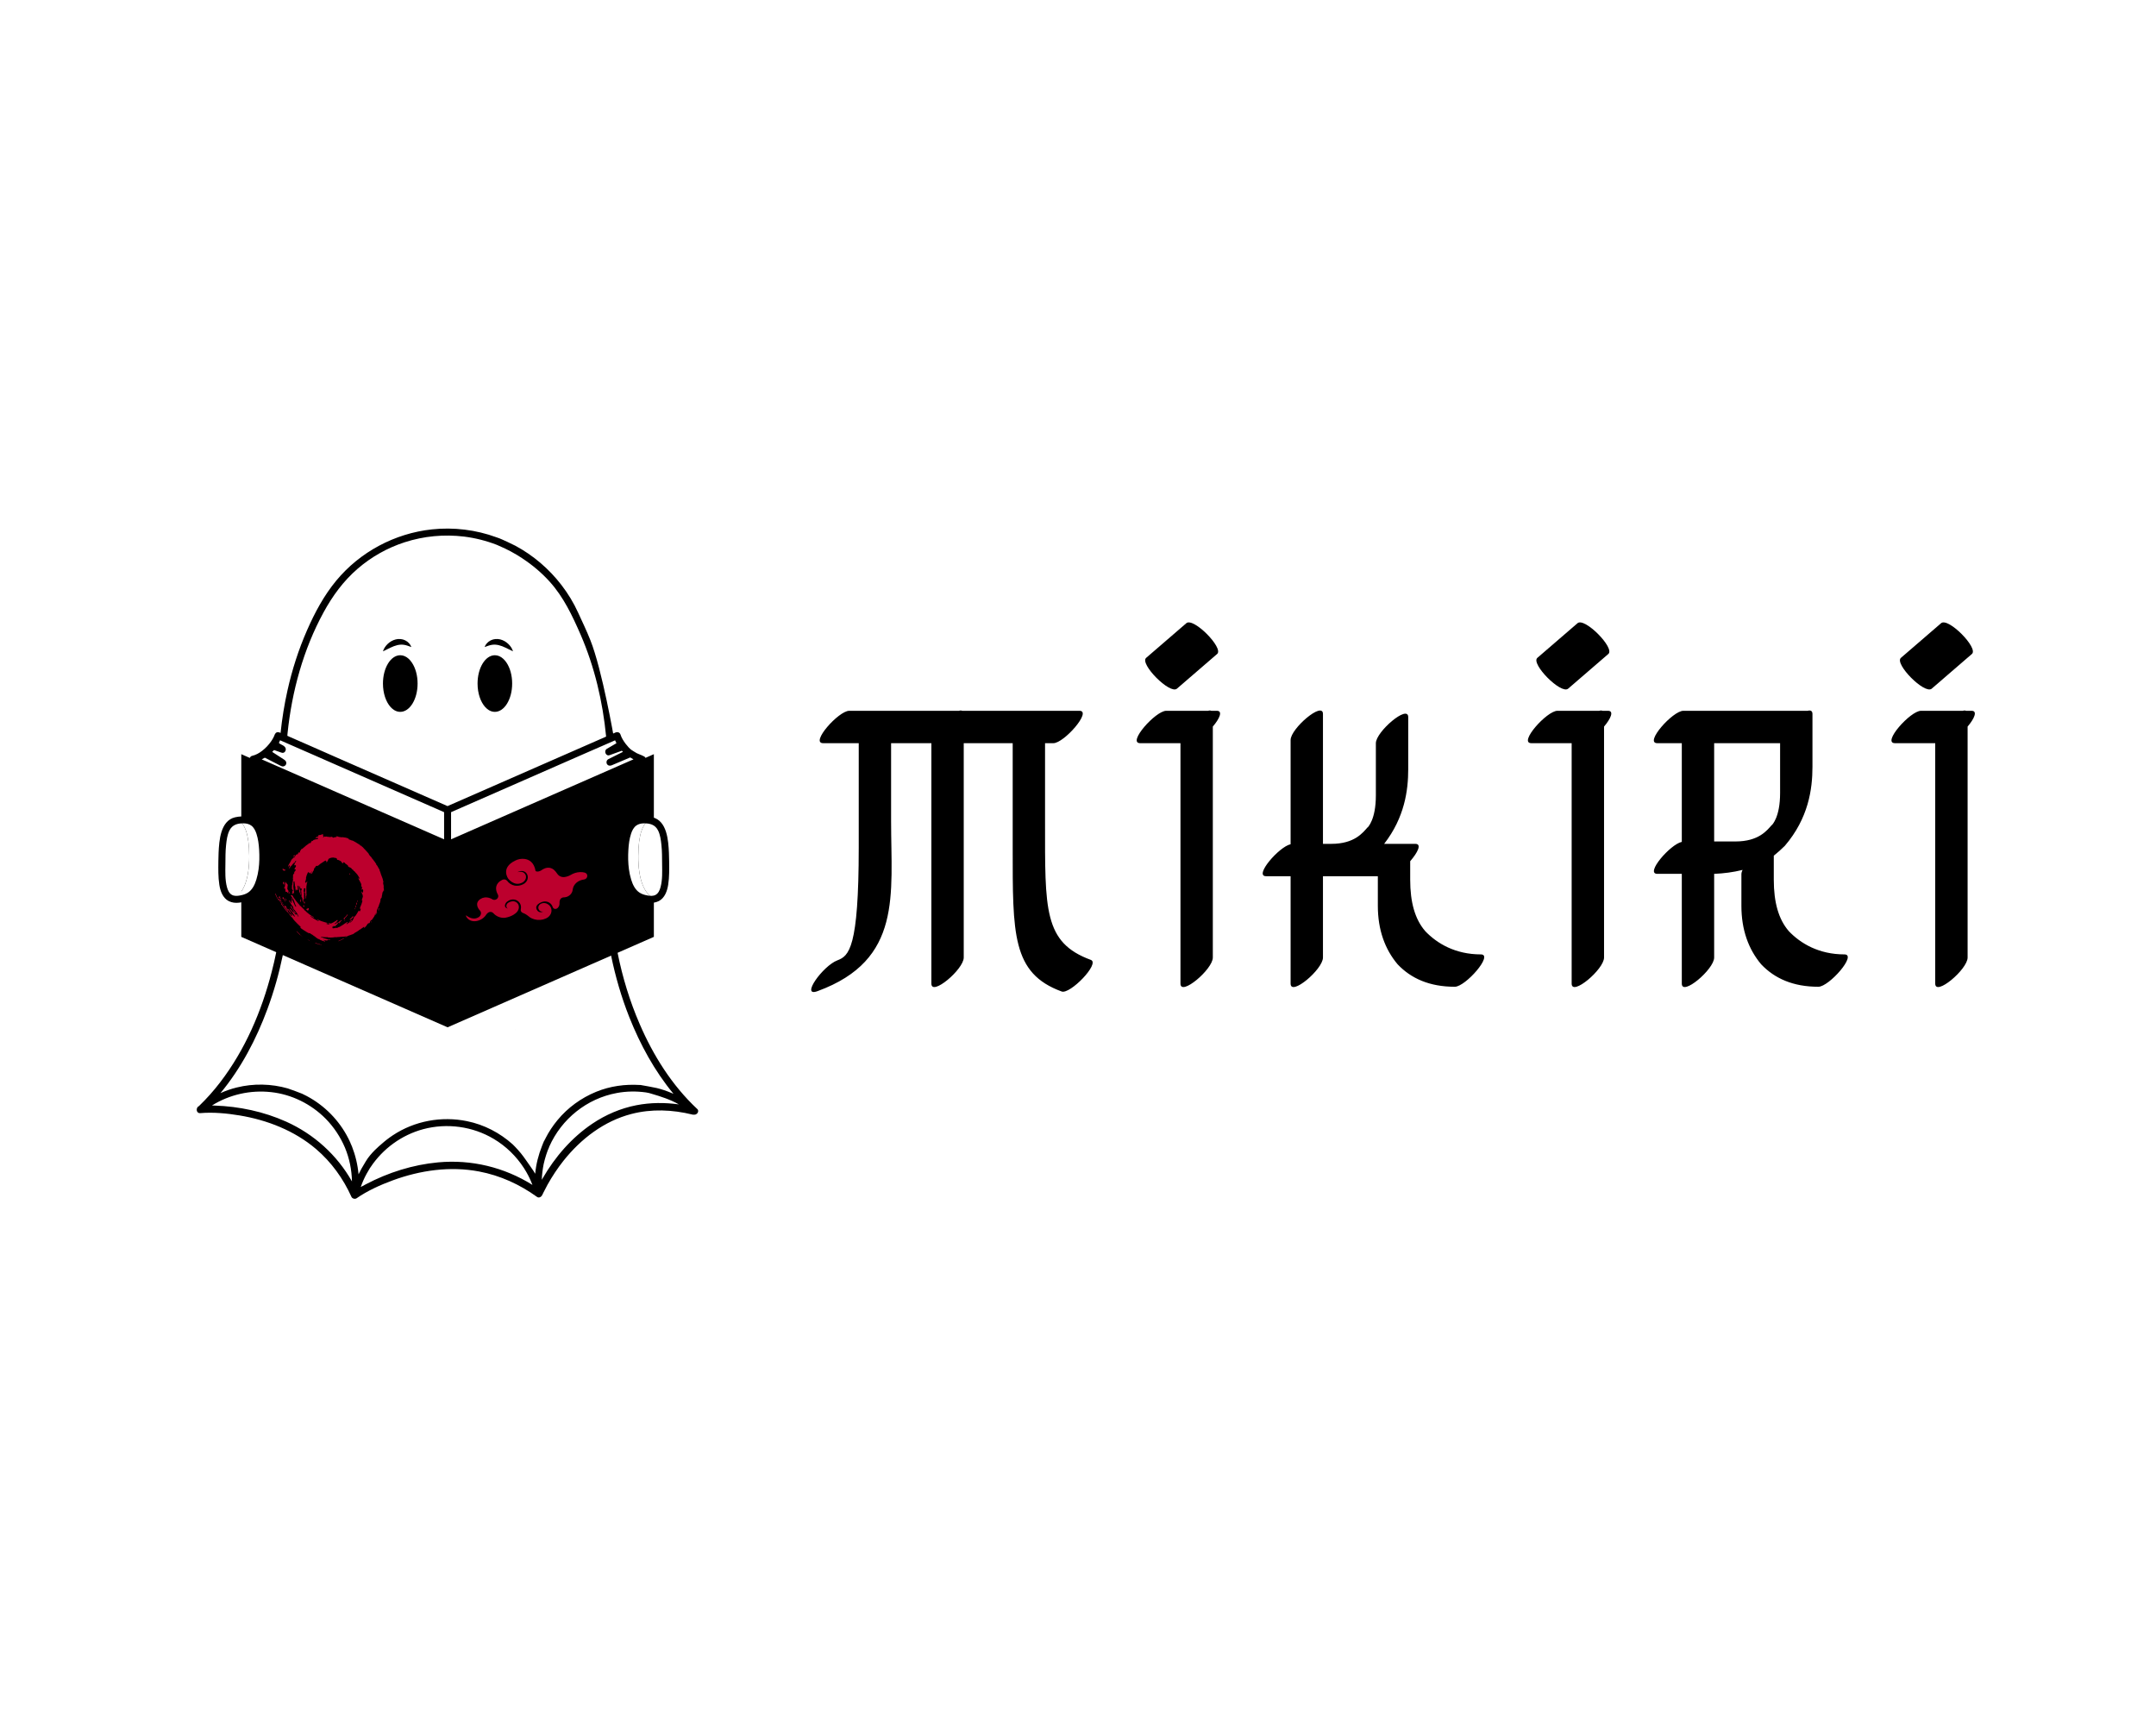 <?xml version="1.0" encoding="UTF-8" standalone="no" ?>
<!DOCTYPE svg PUBLIC "-//W3C//DTD SVG 1.1//EN" "http://www.w3.org/Graphics/SVG/1.1/DTD/svg11.dtd">
<svg xmlns="http://www.w3.org/2000/svg" xmlns:xlink="http://www.w3.org/1999/xlink" version="1.1" width="1280" height="1024" viewBox="0 0 1280 1024" xml:space="preserve">
<desc>Created with Fabric.js 4.4.0</desc>
<defs>
</defs>
<g transform="matrix(1 0 0 1 640 512)" id="background-logo"  >
<rect style="stroke: none; stroke-width: 0; stroke-dasharray: none; stroke-linecap: butt; stroke-dashoffset: 0; stroke-linejoin: miter; stroke-miterlimit: 4; fill: rgb(255,255,255); fill-rule: nonzero; opacity: 1;"  paint-order="stroke"  x="-640" y="-512" rx="0" ry="0" width="1280" height="1024" />
</g>
<g transform="matrix(1.712 0 0 1.712 265.646 512.698)" id="logo-logo"  >
<g style=""  paint-order="stroke"   >
		<g transform="matrix(1.329 0 0 -1.329 -0.726 -0.3)"  >
<path style="stroke: none; stroke-width: 1; stroke-dasharray: none; stroke-linecap: butt; stroke-dashoffset: 0; stroke-linejoin: miter; stroke-miterlimit: 4; fill: rgb(255,255,255); fill-rule: nonzero; opacity: 1;"  paint-order="stroke"  transform=" translate(-41.741, 34.353)" d="M 0 0 C 0 0 2.55 14.265 4.671 21.019 C 6.792 27.772 14.229 38.752 18.002 42.544 C 21.774 46.337 27.009 48.129 27.009 48.129 C 27.009 48.129 33.863 51.53 38.788 51.784 C 43.712 52.038 52.901 50.871 56.557 49.195 C 60.212 47.52 66.355 44.017 67.827 42.138 C 69.3 40.26 76.56 31.535 79.402 22.215 C 82.246 12.896 84.378 3.757 84.378 3.757 L 85.423 -13.984 L 85.086 -26.298 L 85.232 -55.941 C 85.232 -55.941 89.286 -71.807 94.128 -81.027 C 99.55 -91.352 104.889 -96.867 104.889 -96.867 L 103.873 -98.593 C 103.873 -98.593 95.046 -96.365 84.276 -101.639 C 72.972 -107.175 66.102 -120.525 66.102 -120.525 C 66.102 -120.525 56.963 -113.417 44.067 -113.417 C 31.172 -113.417 18.218 -120.525 18.218 -120.525 C 18.218 -120.525 12.997 -109.538 -2.1316282072803006e-14 -103.253 C -12.997 -96.968 -21.407 -98.485 -21.407 -98.485 C -21.407 -98.485 -9.443 -84.174 -6.092 -75.138 C -2.741 -66.101 -0.499 -53.002 -0.499 -53.002 L -0.406 -12.997 z" stroke-linecap="round" />
</g>
		<g transform="matrix(1.329 0 0 -1.329 63.926 54.043)"  >
<path style="stroke: none; stroke-width: 1; stroke-dasharray: none; stroke-linecap: butt; stroke-dashoffset: 0; stroke-linejoin: miter; stroke-miterlimit: 4; fill: rgb(255,255,255); fill-rule: nonzero; opacity: 1;"  paint-order="stroke"  transform=" translate(-11.368, 16.664)" d="M 0 0 C 0 0 3.283 -18.199 22.254 -36.062 L 23.649 -35.748 C 23.649 -35.748 15.738 -25.51 12.896 -18.698 C 10.052 -11.887 5.771 2.734 5.771 2.734 L -0.914 1.11 Z" stroke-linecap="round" />
</g>
		<g transform="matrix(1.329 0 0 -1.329 40.534 -53.201)"  >
<path style="stroke: none; stroke-width: 1; stroke-dasharray: none; stroke-linecap: butt; stroke-dashoffset: 0; stroke-linejoin: miter; stroke-miterlimit: 4; fill: rgb(255,255,255); fill-rule: nonzero; opacity: 1;"  paint-order="stroke"  transform=" translate(-13.899, 41.403)" d="M 0 0 C 0 0 16.702 -14.059 18.111 -62.232 C 19.521 -110.405 27.797 -60.624 27.797 -60.624 L 25.812 -46.589 C 25.812 -46.589 23.227 -30.749 19.19 -21.687 C 15.154 -12.625 9.823 -6.685 9.823 -6.685 L 4.646 -1.734 C 4.646 -1.734 0.457 1.583 0 0" stroke-linecap="round" />
</g>
		<g transform="matrix(1.329 0 0 -1.329 -33.746 96.669)"  >
<path style="stroke: none; stroke-width: 1; stroke-dasharray: none; stroke-linecap: butt; stroke-dashoffset: 0; stroke-linejoin: miter; stroke-miterlimit: 4; fill: rgb(0,0,0); fill-rule: nonzero; opacity: 1;"  paint-order="stroke"  transform=" translate(0.431, -0.963)" d="M 0 0 L -0.862 1.925 C -0.73 1.662 -0.329 0.854 0 0" stroke-linecap="round" />
</g>
		<g transform="matrix(1.329 0 0 -1.329 -28.162 102.925)"  >
<path style="stroke: none; stroke-width: 1; stroke-dasharray: none; stroke-linecap: butt; stroke-dashoffset: 0; stroke-linejoin: miter; stroke-miterlimit: 4; fill: rgb(0,0,0); fill-rule: nonzero; opacity: 1;"  paint-order="stroke"  transform=" translate(0.036, 0.066)" d="M 0 0 C -0.023 -0.047 -0.046 -0.089 -0.073 -0.132 C -0.054 -0.097 -0.039 -0.062 -0.019 -0.027 C -0.015 -0.02 -0.007 -0.008 0 0" stroke-linecap="round" />
</g>
		<g transform="matrix(1.329 0 0 -1.329 26.764 81.007)"  >
<path style="stroke: none; stroke-width: 1; stroke-dasharray: none; stroke-linecap: butt; stroke-dashoffset: 0; stroke-linejoin: miter; stroke-miterlimit: 4; fill: rgb(255,255,255); fill-rule: nonzero; opacity: 1;"  paint-order="stroke"  transform=" translate(4.397, -12.71)" d="M 0 0 C 0.043 -0.389 -0.109 -0.761 -0.245 -1.125 C -0.99 -3.055 -1.446 -5.076 -1.607 -7.133 C -1.607 -6.337 -3.367 -4.222 -3.748 -3.469 C -4.434 -2.141 -5.052 -0.778 -5.602 0.618 C -6.727 3.47 -7.556 6.431 -8.098 9.443 C -9.138 15.341 -9.037 21.434 -7.717 27.271 C -7.641 27.618 -7.556 27.966 -7.472 28.312 C -7.472 28.321 -7.463 28.338 -7.463 28.347 C -7.421 28.516 -7.378 28.677 -7.336 28.846 C -7.294 29.015 -7.251 29.184 -7.2 29.345 C -6.904 30.428 -6.532 31.485 -6.177 32.552 C -8.021 21.764 -5.932 10.34 -0.381 0.906 C -0.211 0.627 -0.033 0.33 0 0" stroke-linecap="round" />
</g>
		<g transform="matrix(1.329 0 0 -1.329 23.448 57.465)"  >
<path style="stroke: none; stroke-width: 1; stroke-dasharray: none; stroke-linecap: butt; stroke-dashoffset: 0; stroke-linejoin: miter; stroke-miterlimit: 4; fill: rgb(255,255,255); fill-rule: nonzero; opacity: 1;"  paint-order="stroke"  transform=" translate(0.059, 0.198)" d="M 0 0 C -0.042 -0.132 -0.081 -0.263 -0.119 -0.395 C -0.104 -0.332 -0.089 -0.274 -0.069 -0.213 C -0.065 -0.201 -0.062 -0.193 -0.058 -0.182 C -0.038 -0.12 -0.023 -0.062 0 0" stroke-linecap="round" />
</g>
		<g transform="matrix(1.329 0 0 -1.329 -28.065 80.78)"  >
<path style="stroke: none; stroke-width: 1; stroke-dasharray: none; stroke-linecap: butt; stroke-dashoffset: 0; stroke-linejoin: miter; stroke-miterlimit: 4; fill: rgb(255,255,255); fill-rule: nonzero; opacity: 1;"  paint-order="stroke"  transform=" translate(4.439, 4.584)" d="M 0 0 C 0.001 -1.731 -0.097 -3.463 -0.295 -5.183 C -0.686 -8.556 -1.463 -11.883 -2.6 -15.082 C -3.694 -18.163 -5.083 -21.872 -7.208 -24.398 C -7.628 -23.622 -7.615 -22.235 -7.832 -21.321 C -8.107 -20.161 -8.447 -19.018 -8.786 -17.875 C -8.84 -17.69 -8.895 -17.501 -8.873 -17.311 C -8.85 -17.106 -8.741 -16.924 -8.636 -16.748 C -2.958 -7.241 -0.796 4.313 -2.653 15.229 C -0.901 10.356 -0.005 5.178 0 0" stroke-linecap="round" />
</g>
		<g transform="matrix(1.329 0 0 -1.329 -30.564 100.43)"  >
<path style="stroke: none; stroke-width: 1; stroke-dasharray: none; stroke-linecap: butt; stroke-dashoffset: 0; stroke-linejoin: miter; stroke-miterlimit: 4; fill: rgb(255,255,255); fill-rule: nonzero; opacity: 1;"  paint-order="stroke"  transform=" translate(2.817, -3.779)" d="M 0 0 C 0 -0.004 -0.004 -0.008 -0.008 -0.012 C 0 -0.008 0.004 -0.004 0.008 0.004 C 0.004 0 0.004 0 0 0 M -5.643 7.571 L -4.781 5.646 C -5.109 6.501 -5.511 7.309 -5.643 7.571" stroke-linecap="round" />
</g>
		<g transform="matrix(1.329 0 0 -1.329 -42.188 -24.724)"  >
<path style="stroke: none; stroke-width: 1; stroke-dasharray: none; stroke-linecap: butt; stroke-dashoffset: 0; stroke-linejoin: miter; stroke-miterlimit: 4; fill: rgb(255,255,255); fill-rule: nonzero; opacity: 1;"  paint-order="stroke"  transform=" translate(1.031, 23.97)" d="M 0 0 C 0 0 -8.536 -24.823 -3.31 -41.807 C 2.317 -60.094 0.348 -50.343 -0.174 -41.807 C -0.697 -33.271 6.968 19.336 0 0" stroke-linecap="round" />
</g>
		<g transform="matrix(1.329 0 0 -1.329 23.447 57.465)"  >
<path style="stroke: none; stroke-width: 1; stroke-dasharray: none; stroke-linecap: butt; stroke-dashoffset: 0; stroke-linejoin: miter; stroke-miterlimit: 4; fill: rgb(0,0,0); fill-rule: nonzero; opacity: 1;"  paint-order="stroke"  transform=" translate(-0.059, -0.198)" d="M 0 0 C 0.038 0.132 0.077 0.263 0.119 0.395 C 0.096 0.333 0.081 0.274 0.062 0.213 C 0.058 0.201 0.054 0.193 0.05 0.182 C 0.03 0.12 0.015 0.062 0 0" stroke-linecap="round" />
</g>
		<g transform="matrix(1.329 0 0 -1.329 0 0)"  >
<path style="stroke: none; stroke-width: 1; stroke-dasharray: none; stroke-linecap: butt; stroke-dashoffset: 0; stroke-linejoin: miter; stroke-miterlimit: 4; fill: rgb(0,0,0); fill-rule: nonzero; opacity: 1;"  paint-order="stroke"  transform=" translate(49.304, -63.021)" d="M 0 0 C -4.109 -0.8 -8.03 -2.48 -11.5 -4.82 C -16.88 -8.44 -21.25 -13.5 -24.47 -19.09 C -24.55 -19.21 -24.62 -19.34 -24.689 -19.46 C -24.64 -18.09 -24.47 -16.72 -24.2 -15.37 C -24.02 -14.55 -23.8 -13.74 -23.54 -12.94 C -23.43 -12.561 -23.29 -12.18 -23.149 -11.811 C -23.04 -11.5 -22.819 -11.14 -22.74 -10.8 C -22.74 -10.79 -22.729 -10.79 -22.729 -10.78 C -21.12 -7.16 -18.67 -4.03 -15.64 -1.62 C -12.609 0.79 -9.01 2.47 -5.1 3.189 C -2.58 3.66 -0.02 3.689 2.5 3.34 C 3.22 3.24 3.46 3.13 4.021 2.97 C 6.311 2.3 8.86 1.49 11.07 0.22 C 7.4 0.729 3.66 0.71 0 0 M -51.75 -14.91 C -58.33 -15.521 -64.75 -17.55 -70.6 -20.63 C -71.04 -20.851 -71.49 -21.101 -71.93 -21.34 C -71.51 -20.15 -71 -18.98 -70.39 -17.87 C -70.1 -17.351 -69.79 -16.84 -69.49 -16.33 C -69.48 -16.33 -69.48 -16.32 -69.48 -16.32 L -69.47 -16.311 C -69.44 -16.28 -69.42 -16.25 -69.4 -16.22 C -66.17 -11.34 -61.24 -7.75 -55.59 -6.24 C -49.42 -4.601 -42.71 -5.51 -37.22 -8.79 C -34.02 -10.69 -31.319 -13.33 -29.31 -16.45 C -29.27 -16.521 -28.85 -17.2 -28.689 -17.48 C -28.08 -18.54 -27.56 -19.64 -27.13 -20.79 C -34.47 -16.19 -43.06 -14.101 -51.75 -14.91 M -91.4 -4.28 C -97.24 -1.66 -103.63 -0.311 -110.02 -0.09 C -110.26 -0.08 -110.5 -0.07 -110.74 -0.061 C -106.18 2.78 -100.73 4.01 -95.34 3.42 C -89.96 2.84 -84.86 0.31 -81.06 -3.54 C -78.94 -5.7 -77.25 -8.25 -76.06 -11.04 C -76.06 -11.05 -76.05 -11.061 -76.05 -11.061 C -74.88 -13.88 -74.28 -16.86 -74.22 -19.88 C -78.13 -12.98 -84.12 -7.55 -91.4 -4.28 M 15.82 -0.93 C 9.28 5.2 4.41 12.95 0.87 21.149 C -1.72 27.11 -3.63 33.38 -4.91 39.77 L -4.66 41.02 L -6.89 40.78 L -6.6 39.03 C -5.479 33.57 -3.92 28.2 -1.87 23.02 C 0.98 15.84 4.74 8.93 9.681 2.97 C 9.51 3.04 9.34 3.11 9.17 3.189 C 7.92 3.72 6.641 4.16 5.33 4.479 C 5 4.56 1.431 5.25 1.08 5.28 L 0.92 5.28 C -2.979 5.52 -6.83 5 -10.51 3.5 C -14.41 1.899 -17.92 -0.64 -20.6 -3.9 C -21.8 -5.351 -22.85 -6.93 -23.7 -8.601 L -23.7 -8.61 L -23.7 -8.62 C -23.75 -8.69 -23.96 -9.08 -24.189 -9.57 C -24.34 -9.9 -24.5 -10.271 -24.62 -10.61 C -25.55 -12.93 -26.18 -15.39 -26.41 -17.88 C -26.649 -17.43 -27.08 -16.78 -27.609 -16.05 L -27.609 -16.04 C -28.39 -14.96 -29.26 -13.61 -30.14 -12.54 C -31.18 -11.271 -32.26 -10.23 -32.26 -10.23 L -32.27 -10.22 C -35.62 -7.21 -39.72 -5.07 -44.189 -4.16 C -50.83 -2.79 -57.9 -4.09 -63.56 -7.851 C -64.62 -8.55 -65.62 -9.33 -66.57 -10.18 L -66.58 -10.19 L -66.6 -10.21 C -66.85 -10.41 -69.35 -12.47 -70.64 -14.69 C -71 -15.32 -71.39 -15.95 -71.76 -16.59 C -72.02 -17.05 -72.27 -17.53 -72.5 -18.021 C -72.73 -15.51 -73.32 -13.04 -74.25 -10.67 L -74.26 -10.67 L -75.12 -8.75 C -75.13 -8.73 -75.14 -8.71 -75.15 -8.69 C -75.16 -8.68 -75.16 -8.66 -75.17 -8.65 C -76.35 -6.311 -77.91 -4.16 -79.74 -2.29 C -81.58 -0.42 -83.7 1.17 -86.02 2.399 C -86.42 2.61 -86.84 2.81 -87.25 3.01 C -87.39 3.07 -90.3 4.189 -90.96 4.38 C -95.26 5.61 -99.89 5.72 -104.27 4.63 C -105.75 4.27 -107.17 3.78 -108.54 3.149 C -103.17 9.63 -99.18 17.229 -96.28 25.09 C -94.58 29.68 -93.25 34.39 -92.26 39.17 C -91.83 41.26 -91.46 43.36 -91.16 45.47 C -90.44 50.399 -91.56 88.54 -91.56 88.72 L -91.56 88.73 C -91.55 89.02 -91.54 89.3 -91.53 89.59 C -91.53 89.66 -91.53 89.75 -91.52 89.83 C -91.48 91.38 -91.06 96.81 -91.03 97.02 C -89.9 107.97 -86.92 118.9 -81.63 128.59 C -79.29 132.88 -76.45 136.77 -72.74 139.97 C -69.16 143.07 -64.94 145.44 -60.44 146.89 C -55.45 148.5 -50.15 148.99 -44.96 148.36 C -42.05 148 -39.17 147.27 -36.43 146.21 C -36.27 146.15 -35.84 145.95 -35.78 145.92 C -34.74 145.48 -33.71 144.99 -32.71 144.45 C -32.7 144.45 -32.7 144.45 -32.7 144.44 C -31.689 143.9 -30.71 143.32 -29.75 142.68 C -29.75 142.68 -29.74 142.67 -29.74 142.66 C -27.109 140.94 -24.68 138.87 -22.62 136.59 C -19.01 132.6 -16.72 127.72 -14.58 122.83 C -10.92 114.4 -8.78 105.32 -7.899 96.17 L -7.899 94.78 L -5.83 95.67 C -5.83 95.67 -8.91 113.57 -12.02 121.36 C -12.979 123.78 -14.109 126.12 -15.189 128.48 C -16.359 131.06 -17.83 133.49 -19.56 135.73 C -22.8 139.94 -26.91 143.46 -31.58 145.97 C -32.6 146.51 -34.91 147.55 -35.01 147.59 C -35.47 147.83 -36.01 147.99 -36.5 148.17 C -41.85 150.14 -47.689 150.85 -53.36 150.24 C -63.03 149.2 -72.1 144.38 -78.31 136.88 C -81.52 133.01 -83.94 128.49 -85.95 123.9 C -88.16 118.86 -89.84 113.61 -91.04 108.24 C -91.86 104.59 -92.45 100.87 -92.85 97.14 C -92.88 96.83 -93.39 87.66 -93.4 87.33 C -93.4 87.33 -93.37 83.05 -93.28 81.41 C -93.25 80.83 -91.68 54.81 -92.89 46.229 C -93.19 44.11 -93.55 42.01 -93.98 39.92 C -94.32 38.229 -94.7 36.55 -95.14 34.88 C -97.78 24.55 -102.09 14.479 -108.61 5.979 C -110.29 3.78 -112.14 1.71 -114.13 -0.21 C -115.02 -0.601 -114.92 -2.15 -113.8 -2.061 C -110.39 -1.771 -106.75 -2.13 -103.57 -2.66 C -96.33 -3.86 -89.22 -6.63 -83.59 -11.43 C -79.58 -14.851 -76.5 -19.14 -74.34 -23.93 C -74.13 -24.38 -73.41 -24.55 -73.02 -24.28 C -70.14 -22.29 -66.83 -20.8 -63.57 -19.601 C -56.41 -16.97 -48.59 -15.851 -41.04 -17.29 C -35.55 -18.33 -30.45 -20.66 -25.93 -23.92 C -25.53 -24.2 -25.1 -24.05 -24.8 -23.76 C -24.649 -23.62 -24.33 -22.97 -24.25 -22.771 C -23.92 -22.101 -23.569 -21.43 -23.21 -20.771 C -21.99 -18.57 -20.49 -16.33 -19.02 -14.48 C -14.46 -8.76 -8.46 -4.14 -1.3 -2.28 C 3.94 -0.92 9.41 -1.15 14.63 -2.44 C 14.78 -2.48 14.91 -2.48 15.021 -2.46 C 15.38 -2.521 15.74 -2.32 15.95 -2.03 C 16.061 -1.87 16.12 -1.7 16.12 -1.521 C 16.12 -1.32 16.04 -1.101 15.82 -0.93" stroke-linecap="round" />
</g>
		<g transform="matrix(1.329 0 0 -1.329 -33.721 -22.386)"  >
<path style="stroke: none; stroke-width: 1; stroke-dasharray: none; stroke-linecap: butt; stroke-dashoffset: 0; stroke-linejoin: miter; stroke-miterlimit: 4; fill: rgb(255,255,255); fill-rule: nonzero; opacity: 1;"  paint-order="stroke"  transform=" translate(25.405, -8.66)" d="M 0 0 L 0 -3.218 L -50.81 19.06 C -50.18 19.26 -48.982 19.711 -47.766 20.538 L -42.972 18.081 C -43.125 18.183 -44.545 19.1 -45.819 19.926 z" stroke-linecap="round" />
</g>
		<g transform="matrix(1.329 0 0 -1.329 -31.379 -27.653)"  >
<path style="stroke: none; stroke-width: 1; stroke-dasharray: none; stroke-linecap: butt; stroke-dashoffset: 0; stroke-linejoin: miter; stroke-miterlimit: 4; fill: rgb(255,255,255); fill-rule: nonzero; opacity: 1;"  paint-order="stroke"  transform=" translate(23.643, -6.776)" d="M 0 0 L 0 -5.846 L -45.819 14.08 C -46.376 14.44 -46.9 14.779 -47.286 15.03 C -46.689 15.489 -46.095 16.031 -45.589 16.69 L -43.096 15.813 L -45.254 17.163 C -44.821 17.811 -44.468 18.55 -44.246 19.398 z" stroke-linecap="round" />
</g>
		<g transform="matrix(1.329 0 0 -1.329 33.815 -25.515)"  >
<path style="stroke: none; stroke-width: 1; stroke-dasharray: none; stroke-linecap: butt; stroke-dashoffset: 0; stroke-linejoin: miter; stroke-miterlimit: 4; fill: rgb(255,255,255); fill-rule: nonzero; opacity: 1;"  paint-order="stroke"  transform=" translate(25.404, 8.047)" d="M 0 0 L -50.809 -22.278 L -50.809 -13.215 L -6.563 6.184 C -6.33 5.298 -5.958 4.528 -5.498 3.861 L -8.783 1.944 L -5.064 3.286 C -4.566 2.676 -3.999 2.166 -3.424 1.741 L -8.438 -0.782 L -3.067 1.491 C -1.841 0.66 -0.633 0.199 0 0" stroke-linecap="round" />
</g>
		<g transform="matrix(1.329 0 0 -1.329 34.124 -22.386)"  >
<path style="stroke: none; stroke-width: 1; stroke-dasharray: none; stroke-linecap: butt; stroke-dashoffset: 0; stroke-linejoin: miter; stroke-miterlimit: 4; fill: rgb(255,255,255); fill-rule: nonzero; opacity: 1;"  paint-order="stroke"  transform=" translate(-25.404, -8.66)" d="M 0 0 L 0 -3.218 L 50.809 19.06 C 50.18 19.26 48.982 19.711 47.766 20.538 L 42.972 18.081 C 43.125 18.183 44.544 19.1 45.819 19.926 z" stroke-linecap="round" />
</g>
		<g transform="matrix(1.329 0 0 -1.329 -51.055 37.757)"  >
<path style="stroke: none; stroke-width: 1; stroke-dasharray: none; stroke-linecap: butt; stroke-dashoffset: 0; stroke-linejoin: miter; stroke-miterlimit: 4; fill: rgb(255,255,255); fill-rule: nonzero; opacity: 1;"  paint-order="stroke"  transform=" translate(0.348, 6.819)" d="M 0 0 C 0 0 -0.927 -11.872 -3.524 -17.251 C -6.122 -22.631 -7.605 -30.236 -0.742 -20.034 C 6.122 -9.831 5.009 4.081 4.823 9.461 C 4.638 14.84 0 8.348 0 0" stroke-linecap="round" />
</g>
		<g transform="matrix(1.329 0 0 -1.329 0.044 5.57)"  >
<path style="stroke: none; stroke-width: 1; stroke-dasharray: none; stroke-linecap: butt; stroke-dashoffset: 0; stroke-linejoin: miter; stroke-miterlimit: 4; fill: rgb(0,0,0); fill-rule: nonzero; opacity: 1;"  paint-order="stroke"  transform=" translate(0.91, 10.549)" d="M 0 0 L 0 7.082 C 1.329 7.666 32.196 21.196 34.632 22.262 C 35.868 22.804 42.663 25.765 42.798 25.824 C 42.908 25.57 43.018 25.316 43.154 25.071 C 42.925 24.936 41.868 24.327 41.588 24.157 C 41.3 23.988 41.004 23.811 40.708 23.641 C 40.7 23.641 40.7 23.633 40.691 23.633 C 40.683 23.625 40.666 23.625 40.658 23.616 C 39.98 23.218 40.183 22.203 40.785 21.958 L 40.785 21.949 C 40.792 21.949 40.801 21.94 40.81 21.94 C 40.97 21.881 41.157 21.881 41.36 21.949 C 41.478 21.991 43.915 22.871 44.567 23.108 C 44.66 23.007 44.752 22.914 44.854 22.82 C 44.118 22.457 41.25 21.01 41.004 20.891 C 40.954 20.857 40.903 20.824 40.852 20.79 C 40.843 20.781 40.843 20.781 40.835 20.773 L 40.835 20.764 C 40.573 20.527 40.488 20.113 40.615 19.783 C 40.632 19.732 40.649 19.689 40.674 19.639 C 40.734 19.546 40.801 19.461 40.877 19.402 C 40.886 19.394 40.886 19.394 40.894 19.385 C 41.046 19.267 41.233 19.216 41.427 19.216 C 41.554 19.216 41.681 19.233 41.808 19.275 C 41.842 19.284 41.884 19.3 41.926 19.317 C 42.172 19.427 45.396 20.79 46.741 21.356 C 47.02 21.179 47.308 21.018 47.604 20.866 C 46.53 20.392 0.237 0.102 0 0 M -1.819 -0.009 C -3.055 0.533 -47.951 20.206 -49.407 20.857 C -49.178 20.993 -48.653 21.289 -48.611 21.289 C -48.577 21.289 -48.535 21.272 -48.501 21.255 C -47.198 20.586 -45.903 19.918 -44.601 19.25 C -44.397 19.14 -44.194 19.038 -43.974 19.013 C -43.636 18.987 -43.289 19.165 -43.111 19.453 C -42.942 19.749 -42.959 20.138 -43.154 20.417 C -43.289 20.612 -43.492 20.748 -43.687 20.875 C -44.685 21.518 -45.675 22.161 -46.673 22.804 C -46.547 22.939 -46.411 23.074 -46.284 23.218 C -46.259 23.235 -46.233 23.26 -46.208 23.269 C -46.174 23.286 -46.132 23.269 -46.098 23.26 C -45.557 23.066 -45.007 22.871 -44.465 22.685 C -44.245 22.601 -44.008 22.524 -43.771 22.575 C -43.543 22.626 -43.348 22.804 -43.238 23.015 C -43.145 23.201 -43.103 23.413 -43.128 23.616 C -43.196 24.014 -43.534 24.31 -43.89 24.513 C -44.237 24.716 -44.634 24.86 -44.922 25.139 C -44.82 25.376 -44.71 25.604 -44.609 25.841 C -42.951 25.122 -41.292 24.386 -39.634 23.658 C -38.178 23.023 -36.723 22.38 -35.259 21.746 C -33.728 21.069 -30.14 19.495 -29.886 19.385 C -25.867 17.625 -3.495 7.81 -1.819 7.082 z M 50.735 21.247 C 50.718 21.28 50.709 21.314 50.684 21.34 C 50.57 21.704 48.992 22.186 48.442 22.474 C 48.019 22.702 47.02 23.345 46.936 23.413 C 46.394 23.819 44.719 25.689 44.219 27.305 C 44.025 27.923 43.408 28.083 42.882 27.855 C 42.654 27.753 -0.482 8.868 -0.922 8.665 C -2.242 9.24 -29.209 21.069 -29.708 21.28 C -31.443 22.05 -44.008 27.584 -44.66 27.838 C -44.905 27.931 -45.176 27.99 -45.43 27.914 C -45.963 27.753 -46.047 27.169 -46.259 26.738 C -46.454 26.315 -46.699 25.917 -46.961 25.545 C -47.604 24.623 -48.391 23.785 -49.28 23.1 C -50.075 22.482 -50.963 21.983 -51.954 21.763 C -52.216 21.704 -52.402 21.475 -52.521 21.238 L -54.737 22.211 L -54.737 -25.453 L -45.616 -29.455 L -43.898 -30.208 L -39.456 -32.154 L -34.692 -34.244 L -0.905 -49.051 L 35.69 -33.008 L 35.724 -32.992 L 36.571 -32.619 L 41.757 -30.351 L 42.628 -29.97 L 43.45 -29.607 L 52.918 -25.453 L 52.918 22.211 z" stroke-linecap="round" />
</g>
		<g transform="matrix(1.329 0 0 -1.329 -69.847 -1.398)"  >
<path style="stroke: none; stroke-width: 1; stroke-dasharray: none; stroke-linecap: butt; stroke-dashoffset: 0; stroke-linejoin: miter; stroke-miterlimit: 4; fill: rgb(255,255,255); fill-rule: nonzero; opacity: 1;"  paint-order="stroke"  transform=" translate(3.773, 0.84)" d="M 0 0 C 0.025 -5.573 -1.401 -9.61 -4.183 -10.64 C -5.067 -10.968 -5.828 -11.143 -6.487 -11.189 C -6.873 -11.219 -7.226 -11.2 -7.546 -11.143 C -7.47 -11.117 -7.393 -11.092 -7.317 -11.063 C -4.405 -9.981 -2.909 -5.755 -2.934 0.084 C -2.967 6.025 -4.179 8.511 -5.788 9.486 C -5.507 9.508 -5.22 9.526 -4.936 9.523 C -2.442 9.508 -0.043 8.198 0 0" stroke-linecap="round" />
</g>
		<g transform="matrix(1.329 0 0 -1.329 -73.881 -1.413)"  >
<path style="stroke: none; stroke-width: 1; stroke-dasharray: none; stroke-linecap: butt; stroke-dashoffset: 0; stroke-linejoin: miter; stroke-miterlimit: 4; fill: rgb(255,255,255); fill-rule: nonzero; opacity: 1;"  paint-order="stroke"  transform=" translate(3.873, 0.913)" d="M 0 0 C 0.025 -5.839 -1.471 -10.065 -4.383 -11.146 C -4.459 -11.176 -4.536 -11.201 -4.612 -11.227 C -7.943 -10.647 -7.768 -5.733 -7.735 -1.307 C -7.673 6.028 -6.498 8.991 -3.553 9.33 C -3.323 9.355 -3.09 9.381 -2.854 9.402 C -1.245 8.427 -0.033 5.941 0 0" stroke-linecap="round" />
</g>
		<g transform="matrix(1.329 0 0 -1.329 -71.139 -1.406)"  >
<path style="stroke: none; stroke-width: 1; stroke-dasharray: none; stroke-linecap: butt; stroke-dashoffset: 0; stroke-linejoin: miter; stroke-miterlimit: 4; fill: rgb(0,0,0); fill-rule: nonzero; opacity: 1;"  paint-order="stroke"  transform=" translate(4.247, -2.51)" d="M 0 0 C -0.126 -0.917 -0.317 -1.824 -0.588 -2.711 C -0.992 -4.03 -1.63 -5.364 -2.788 -6.113 C -3.408 -6.515 -4.136 -6.719 -4.864 -6.849 C -5.569 -6.976 -6.337 -7.03 -6.964 -6.683 C -7.689 -6.282 -8.05 -5.445 -8.26 -4.644 C -8.767 -2.707 -8.681 -0.672 -8.659 1.331 C -8.641 2.995 -8.662 4.666 -8.481 6.322 C -8.343 7.588 -8.188 8.948 -7.606 10.114 C -6.85 11.629 -5.485 11.998 -3.875 11.976 C -3.181 11.966 -2.471 11.804 -1.91 11.396 C -1.221 10.896 -0.828 10.086 -0.561 9.279 C -0.109 7.918 0.061 6.48 0.146 5.049 C 0.246 3.368 0.229 1.667 0 0 M 1.884 5.966 C 1.724 7.878 1.427 10.002 0.328 11.635 C -0.383 12.676 -1.416 13.446 -2.676 13.666 C -3.785 13.86 -5.037 13.81 -6.129 13.556 C -9.97 12.65 -10.283 7.472 -10.436 4.324 C -10.469 3.588 -10.486 2.852 -10.495 2.116 L -10.495 2.107 C -10.512 0.051 -10.563 -2.005 -10.241 -4.053 C -9.987 -5.677 -9.353 -7.504 -7.787 -8.309 C -6.95 -8.732 -6.019 -8.833 -5.096 -8.723 C -4.005 -8.596 -2.837 -8.3 -1.898 -7.716 C -0.079 -6.591 0.869 -4.493 1.376 -2.487 C 2.062 0.246 2.13 3.173 1.884 5.966" stroke-linecap="round" />
</g>
		<g transform="matrix(1.329 0 0 -1.329 -75.124 10.579)"  >
<path style="stroke: none; stroke-width: 1; stroke-dasharray: none; stroke-linecap: butt; stroke-dashoffset: 0; stroke-linejoin: miter; stroke-miterlimit: 4; fill: rgb(0,0,0); fill-rule: nonzero; opacity: 1;"  paint-order="stroke"  transform=" translate(0.009, 0)" d="M 0 0 L 0 -0.008 L -0.017 0.008 C -0.008 0.008 -0.008 0 0 0" stroke-linecap="round" />
</g>
		<g transform="matrix(1.329 0 0 -1.329 -73.602 -13.571)"  >
<path style="stroke: none; stroke-width: 1; stroke-dasharray: none; stroke-linecap: butt; stroke-dashoffset: 0; stroke-linejoin: miter; stroke-miterlimit: 4; fill: rgb(0,0,0); fill-rule: nonzero; opacity: 1;"  paint-order="stroke"  transform=" translate(-0.019, -0.002)" d="M 0 0 C 0.012 0.006 0.028 0.007 0.039 0.008 C 0.018 0 0.008 -0.008 0 0" stroke-linecap="round" />
</g>
		<g transform="matrix(1.329 0 0 -1.329 -68.713 -13.647)"  >
<path style="stroke: none; stroke-width: 1; stroke-dasharray: none; stroke-linecap: butt; stroke-dashoffset: 0; stroke-linejoin: miter; stroke-miterlimit: 4; fill: rgb(0,0,0); fill-rule: nonzero; opacity: 1;"  paint-order="stroke"  transform=" translate(0.042, -0.017)" d="M 0 0 C 0 0 -0.008 0 -0.034 0.008 C -0.042 0.008 -0.042 0.008 -0.051 0.017 L -0.059 0.017 C -0.067 0.017 -0.076 0.025 -0.076 0.025 C -0.076 0.034 -0.076 0.034 -0.084 0.034 C -0.067 0.034 -0.025 0.017 0 0" stroke-linecap="round" />
</g>
		<g transform="matrix(1.329 0 0 -1.329 -67.257 -12.461)"  >
<path style="stroke: none; stroke-width: 1; stroke-dasharray: none; stroke-linecap: butt; stroke-dashoffset: 0; stroke-linejoin: miter; stroke-miterlimit: 4; fill: rgb(0,0,0); fill-rule: nonzero; opacity: 1;"  paint-order="stroke"  transform=" translate(0.013, -0.005)" d="M 0 0 L 0 -0.008 C -0.017 0 -0.025 0.008 -0.025 0.017 L -0.017 0.017 C -0.009 0.008 -0.009 0 0 0" stroke-linecap="round" />
</g>
		<g transform="matrix(1.329 0 0 -1.329 67.287 -1.398)"  >
<path style="stroke: none; stroke-width: 1; stroke-dasharray: none; stroke-linecap: butt; stroke-dashoffset: 0; stroke-linejoin: miter; stroke-miterlimit: 4; fill: rgb(255,255,255); fill-rule: nonzero; opacity: 1;"  paint-order="stroke"  transform=" translate(-3.773, 0.84)" d="M 0 0 C -0.025 -5.573 1.402 -9.61 4.183 -10.64 C 5.067 -10.968 5.828 -11.143 6.487 -11.189 C 6.873 -11.219 7.227 -11.2 7.547 -11.143 C 7.47 -11.117 7.394 -11.092 7.317 -11.063 C 4.405 -9.981 2.909 -5.755 2.935 0.084 C 2.967 6.025 4.18 8.511 5.788 9.486 C 5.508 9.508 5.221 9.526 4.937 9.523 C 2.443 9.508 0.044 8.198 0 0" stroke-linecap="round" />
</g>
		<g transform="matrix(1.329 0 0 -1.329 71.321 -1.413)"  >
<path style="stroke: none; stroke-width: 1; stroke-dasharray: none; stroke-linecap: butt; stroke-dashoffset: 0; stroke-linejoin: miter; stroke-miterlimit: 4; fill: rgb(255,255,255); fill-rule: nonzero; opacity: 1;"  paint-order="stroke"  transform=" translate(-3.873, 0.913)" d="M 0 0 C -0.025 -5.839 1.471 -10.065 4.383 -11.146 C 4.459 -11.176 4.535 -11.201 4.612 -11.227 C 7.942 -10.647 7.768 -5.733 7.735 -1.307 C 7.673 6.028 6.497 8.991 3.553 9.33 C 3.323 9.355 3.091 9.381 2.854 9.402 C 1.245 8.427 0.032 5.941 0 0" stroke-linecap="round" />
</g>
		<g transform="matrix(1.329 0 0 -1.329 68.579 -1.406)"  >
<path style="stroke: none; stroke-width: 1; stroke-dasharray: none; stroke-linecap: butt; stroke-dashoffset: 0; stroke-linejoin: miter; stroke-miterlimit: 4; fill: rgb(0,0,0); fill-rule: nonzero; opacity: 1;"  paint-order="stroke"  transform=" translate(-4.247, -2.51)" d="M 0 0 C 0.126 -0.917 0.317 -1.824 0.589 -2.711 C 0.992 -4.03 1.63 -5.364 2.788 -6.113 C 3.408 -6.515 4.137 -6.719 4.864 -6.849 C 5.569 -6.976 6.337 -7.03 6.964 -6.683 C 7.689 -6.282 8.051 -5.445 8.26 -4.644 C 8.767 -2.707 8.681 -0.672 8.659 1.331 C 8.641 2.995 8.662 4.666 8.481 6.322 C 8.343 7.588 8.188 8.948 7.606 10.114 C 6.851 11.629 5.485 11.998 3.875 11.976 C 3.182 11.966 2.472 11.804 1.91 11.396 C 1.221 10.896 0.828 10.086 0.561 9.279 C 0.109 7.918 -0.061 6.48 -0.146 5.049 C -0.246 3.368 -0.229 1.667 0 0 M -1.885 5.966 C -1.724 7.878 -1.428 10.002 -0.327 11.635 C 0.384 12.676 1.416 13.446 2.677 13.666 C 3.785 13.86 5.037 13.81 6.129 13.556 C 9.97 12.65 10.283 7.472 10.436 4.324 C 10.47 3.588 10.486 2.852 10.495 2.116 L 10.495 2.107 C 10.512 0.051 10.563 -2.005 10.241 -4.053 C 9.987 -5.677 9.353 -7.504 7.787 -8.309 C 6.949 -8.732 6.019 -8.833 5.097 -8.723 C 4.005 -8.596 2.837 -8.3 1.897 -7.716 C 0.079 -6.591 -0.869 -4.493 -1.377 -2.487 C -2.063 0.246 -2.13 3.173 -1.885 5.966" stroke-linecap="round" />
</g>
		<g transform="matrix(1.329 0 0 -1.329 72.565 10.579)"  >
<path style="stroke: none; stroke-width: 1; stroke-dasharray: none; stroke-linecap: butt; stroke-dashoffset: 0; stroke-linejoin: miter; stroke-miterlimit: 4; fill: rgb(0,0,0); fill-rule: nonzero; opacity: 1;"  paint-order="stroke"  transform=" translate(-0.009, 0)" d="M 0 0 L 0 -0.008 C 0.008 0 0.017 0.008 0.017 0.008 C 0.008 0.008 0.008 0 0 0" stroke-linecap="round" />
</g>
		<g transform="matrix(1.329 0 0 -1.329 71.043 -13.571)"  >
<path style="stroke: none; stroke-width: 1; stroke-dasharray: none; stroke-linecap: butt; stroke-dashoffset: 0; stroke-linejoin: miter; stroke-miterlimit: 4; fill: rgb(0,0,0); fill-rule: nonzero; opacity: 1;"  paint-order="stroke"  transform=" translate(0.019, -0.002)" d="M 0 0 C -0.012 0.006 -0.028 0.007 -0.039 0.008 C -0.018 0 -0.008 -0.008 0 0" stroke-linecap="round" />
</g>
		<g transform="matrix(1.329 0 0 -1.329 66.153 -13.647)"  >
<path style="stroke: none; stroke-width: 1; stroke-dasharray: none; stroke-linecap: butt; stroke-dashoffset: 0; stroke-linejoin: miter; stroke-miterlimit: 4; fill: rgb(0,0,0); fill-rule: nonzero; opacity: 1;"  paint-order="stroke"  transform=" translate(-0.042, -0.017)" d="M 0 0 C 0 0 0.009 0 0.034 0.008 C 0.043 0.008 0.043 0.008 0.051 0.017 L 0.06 0.017 C 0.068 0.017 0.076 0.025 0.076 0.025 C 0.076 0.034 0.076 0.034 0.085 0.034 C 0.068 0.034 0.025 0.017 0 0" stroke-linecap="round" />
</g>
		<g transform="matrix(1.329 0 0 -1.329 64.697 -12.461)"  >
<path style="stroke: none; stroke-width: 1; stroke-dasharray: none; stroke-linecap: butt; stroke-dashoffset: 0; stroke-linejoin: miter; stroke-miterlimit: 4; fill: rgb(0,0,0); fill-rule: nonzero; opacity: 1;"  paint-order="stroke"  transform=" translate(-0.013, -0.005)" d="M 0 0 L 0 -0.008 C 0.017 0 0.025 0.008 0.025 0.017 L 0.017 0.017 C 0.008 0.008 0.008 0 0 0" stroke-linecap="round" />
</g>
		<g transform="matrix(1.329 0 0 -1.329 -16.36 -62.458)"  >
<path style="stroke: none; stroke-width: 1; stroke-dasharray: none; stroke-linecap: butt; stroke-dashoffset: 0; stroke-linejoin: miter; stroke-miterlimit: 4; fill: rgb(0,0,0); fill-rule: nonzero; opacity: 1;"  paint-order="stroke"  transform=" translate(4.519, -8.8818e-16)" d="M 0 0 C 0 -4.079 -2.031 -7.387 -4.518 -7.387 C -5.085 -7.387 -5.618 -7.226 -6.109 -6.921 C -6.448 -6.71 -6.761 -6.439 -7.057 -6.118 C -8.25 -4.789 -9.037 -2.547 -9.037 8.881784197001252e-16 C -9.037 4.079 -7.015 7.387 -4.518 7.387 C -3.731 7.387 -2.995 7.057 -2.352 6.481 C -2.031 6.194 -1.734 5.838 -1.472 5.441 C -0.567 4.095 0 2.158 0 0" stroke-linecap="round" />
</g>
		<g transform="matrix(1.329 0 0 -1.329 16.442 -62.458)"  >
<path style="stroke: none; stroke-width: 1; stroke-dasharray: none; stroke-linecap: butt; stroke-dashoffset: 0; stroke-linejoin: miter; stroke-miterlimit: 4; fill: rgb(0,0,0); fill-rule: nonzero; opacity: 1;"  paint-order="stroke"  transform=" translate(4.514, -8.8818e-16)" d="M 0 0 C 0 -4.079 -2.021 -7.387 -4.51 -7.387 C -5.076 -7.387 -5.609 -7.226 -6.101 -6.921 C -6.438 -6.71 -6.752 -6.439 -7.048 -6.118 C -8.241 -4.789 -9.028 -2.547 -9.028 8.881784197001252e-16 C -9.028 4.079 -7.006 7.387 -4.51 7.387 C -3.731 7.387 -2.986 7.057 -2.352 6.481 C -2.03 6.194 -1.726 5.838 -1.464 5.441 C -0.558 4.095 0 2.158 0 0" stroke-linecap="round" />
</g>
		<g transform="matrix(1.329 0 0 -1.329 -17.433 -75.768)"  >
<path style="stroke: none; stroke-width: 1; stroke-dasharray: none; stroke-linecap: butt; stroke-dashoffset: 0; stroke-linejoin: miter; stroke-miterlimit: 4; fill: rgb(0,0,0); fill-rule: nonzero; opacity: 1;"  paint-order="stroke"  transform=" translate(3.71, -0.495)" d="M 0 0 C -0.736 0.271 -1.371 0.508 -1.98 0.592 C -2.581 0.677 -3.139 0.626 -3.714 0.491 C -4.29 0.355 -4.882 0.119 -5.483 -0.169 C -6.092 -0.448 -6.71 -0.778 -7.42 -1.117 C -7.192 -0.355 -6.735 0.288 -6.177 0.83 C -5.61 1.362 -4.899 1.794 -4.078 1.997 C -3.266 2.2 -2.335 2.124 -1.582 1.735 C -0.829 1.354 -0.279 0.728 0 0" stroke-linecap="round" />
</g>
		<g transform="matrix(1.329 0 0 -1.329 17.803 -75.769)"  >
<path style="stroke: none; stroke-width: 1; stroke-dasharray: none; stroke-linecap: butt; stroke-dashoffset: 0; stroke-linejoin: miter; stroke-miterlimit: 4; fill: rgb(0,0,0); fill-rule: nonzero; opacity: 1;"  paint-order="stroke"  transform=" translate(3.711, -1.612)" d="M 0 0 C -0.711 0.338 -1.329 0.668 -1.937 0.948 C -2.539 1.235 -3.131 1.472 -3.706 1.607 C -4.282 1.743 -4.84 1.794 -5.441 1.709 C -6.05 1.625 -6.685 1.388 -7.421 1.117 C -7.142 1.845 -6.583 2.471 -5.839 2.852 C -5.086 3.241 -4.155 3.317 -3.334 3.114 C -2.521 2.911 -1.811 2.479 -1.244 1.946 C -0.677 1.404 -0.229 0.761 0 0" stroke-linecap="round" />
</g>
		<g transform="matrix(1.329 0 0 -1.329 -33.746 96.669)"  >
<path style="stroke: none; stroke-width: 1; stroke-dasharray: none; stroke-linecap: butt; stroke-dashoffset: 0; stroke-linejoin: miter; stroke-miterlimit: 4; fill: rgb(0,0,0); fill-rule: nonzero; opacity: 1;"  paint-order="stroke"  transform=" translate(0.431, -0.963)" d="M 0 0 L -0.862 1.925 C -0.73 1.662 -0.329 0.854 0 0" stroke-linecap="round" />
</g>
		<g transform="matrix(1.329 0 0 -1.329 33.415 96.546)"  >
<path style="stroke: none; stroke-width: 1; stroke-dasharray: none; stroke-linecap: butt; stroke-dashoffset: 0; stroke-linejoin: miter; stroke-miterlimit: 4; fill: rgb(0,0,0); fill-rule: nonzero; opacity: 1;"  paint-order="stroke"  transform=" translate(0.456, 0.997)" d="M 0 0 L -0.456 -0.997 L -0.912 -1.994 C -0.788 -1.649 -0.63 -1.283 -0.479 -0.958 C -0.251 -0.468 -0.038 -0.073 0 0" stroke-linecap="round" />
</g>
</g>
</g>
<g transform="matrix(1.921 0 0 1.921 827.03 479.18)" id="text-logo"  >
<g style=""  paint-order="stroke"   >
		<g transform="matrix(1 0 0 1 0 -2.842171e-14)" id="text-logo-path-0"  >
<path style="stroke: rgb(255,255,255); stroke-width: 0; stroke-dasharray: none; stroke-linecap: butt; stroke-dashoffset: 0; stroke-linejoin: miter; stroke-miterlimit: 4; fill: rgb(0,0,0); fill-rule: nonzero; opacity: 1;"  paint-order="stroke"  transform=" translate(-182.204, 55.483)" d="M 10.49 -8.17 C 5.98 -6.47 -1.1 3.42 4.39 1.34 C 30.62 -8.3 27.08 -28.43 27.08 -51.12 L 27.08 -75.27 L 39.53 -75.27 L 39.53 -0.98 C 39.53 3.05 49.53 -5.37 49.53 -9.03 L 49.53 -75.27 L 64.66 -75.27 L 64.66 -43.07 C 64.66 -16.35 64.42 -4.15 79.79 1.46 C 82.35 2.44 91.74 -7.2 88.82 -8.3 C 74.18 -13.66 74.66 -23.91 74.66 -51.12 L 74.66 -75.27 L 77.23 -75.27 C 80.52 -75.27 89.3 -85.28 85.28 -85.28 L 49.04 -85.28 C 48.8 -85.4 48.43 -85.4 48.07 -85.28 L 14.15 -85.28 C 10.86 -85.28 1.95 -75.27 6.1 -75.27 L 17.08 -75.27 L 17.08 -43.07 C 17.08 -11.83 14.03 -9.52 10.49 -8.17 Z M 127.86 -102.85 C 129.93 -104.68 120.54 -114.19 118.34 -112.36 L 105.9 -101.63 C 103.82 -99.8 113.22 -90.28 115.41 -92.11 Z M 104.07 -75.27 L 116.51 -75.27 L 116.51 -0.98 C 116.51 3.05 126.51 -5.37 126.51 -9.03 L 126.51 -80.4 C 128.59 -82.84 129.69 -85.28 127.73 -85.28 L 126.03 -85.28 C 125.78 -85.4 125.42 -85.4 125.05 -85.28 L 112.12 -85.28 C 108.82 -85.28 99.92 -75.27 104.07 -75.27 Z M 186.9 -83.33 C 186.9 -87.35 176.9 -78.81 176.9 -75.27 L 176.9 -59.17 C 176.9 -51.61 174.46 -49.41 174.34 -49.17 C 174.34 -49.29 174.46 -49.41 174.46 -49.41 C 172.87 -47.58 170.31 -44.16 163.11 -44.16 L 160.55 -44.16 L 160.55 -84.3 C 160.55 -88.33 150.55 -79.79 150.55 -76.25 L 150.55 -44.04 C 147.01 -43.31 139.08 -34.16 142.98 -34.16 L 149.57 -34.16 L 150.55 -34.16 L 150.55 -0.98 C 150.55 3.05 160.55 -5.37 160.55 -9.03 L 160.55 -34.16 L 177.51 -34.16 L 177.51 -25.01 C 177.51 -17.57 179.71 -11.59 183.61 -6.95 C 183.73 -6.83 183.73 -6.83 183.61 -6.95 C 187.76 -2.56 193.49 0 201.3 0 C 204.59 0 213.38 -10 209.35 -10 C 201.54 -10 195.81 -13.3 192.03 -17.32 L 192.15 -17.2 C 188.98 -20.86 187.51 -26.11 187.51 -33.06 L 187.51 -38.8 C 189.83 -41.48 191.17 -44.16 189.1 -44.16 L 179.46 -44.16 C 185.81 -52.34 186.9 -60.76 186.9 -67.22 Z M 174.46 -49.41 L 174.7 -49.65 Z M 248.76 -102.85 C 250.83 -104.68 241.44 -114.19 239.24 -112.36 L 226.8 -101.63 C 224.72 -99.8 234.12 -90.28 236.31 -92.11 Z M 224.97 -75.27 L 237.41 -75.27 L 237.41 -0.98 C 237.41 3.05 247.42 -5.37 247.42 -9.03 L 247.42 -80.4 C 249.49 -82.84 250.59 -85.28 248.64 -85.28 L 246.93 -85.28 C 246.68 -85.4 246.32 -85.4 245.95 -85.28 L 233.02 -85.28 C 229.73 -85.28 220.82 -75.27 224.97 -75.27 Z M 271.45 -0.98 C 271.45 3.05 281.45 -5.37 281.45 -9.03 L 281.45 -34.89 C 284.38 -35.01 287.31 -35.38 290.24 -36.11 C 289.99 -35.62 289.87 -35.14 289.87 -34.77 L 289.87 -25.01 C 289.87 -17.57 292.07 -11.59 295.97 -6.95 C 296.09 -6.83 296.09 -6.83 295.97 -6.95 C 300.12 -2.56 305.85 0 313.66 0 C 316.96 0 325.74 -10 321.71 -10 C 313.91 -10 308.17 -13.3 304.39 -17.32 L 304.51 -17.2 C 301.34 -20.86 299.88 -26.11 299.88 -33.06 L 299.88 -40.5 C 301.1 -41.48 302.19 -42.46 303.29 -43.55 C 310.61 -52.09 311.83 -61.12 311.83 -67.95 L 311.83 -84.3 C 311.83 -85.28 311.22 -85.52 310.37 -85.28 L 271.94 -85.28 C 268.64 -85.28 259.74 -75.27 263.89 -75.27 L 271.45 -75.27 L 271.45 -44.77 C 267.91 -44.04 259.98 -34.89 263.89 -34.89 L 271.45 -34.89 Z M 281.45 -44.9 L 281.45 -75.27 L 301.83 -75.27 L 301.83 -59.9 C 301.83 -52.34 299.39 -50.14 299.27 -49.9 C 299.27 -50.02 299.39 -50.14 299.39 -50.14 C 297.8 -48.31 295.24 -44.9 288.04 -44.9 Z M 299.39 -50.14 L 299.63 -50.39 Z M 361.12 -102.85 C 363.19 -104.68 353.8 -114.19 351.6 -112.36 L 339.16 -101.63 C 337.09 -99.8 346.48 -90.28 348.68 -92.11 Z M 337.33 -75.27 L 349.77 -75.27 L 349.77 -0.98 C 349.77 3.05 359.78 -5.37 359.78 -9.03 L 359.78 -80.4 C 361.85 -82.84 362.95 -85.28 361 -85.28 L 359.29 -85.28 C 359.05 -85.4 358.68 -85.4 358.31 -85.28 L 345.38 -85.28 C 342.09 -85.28 333.18 -75.27 337.33 -75.27 Z" stroke-linecap="round" />
</g>
</g>
</g>
<g transform="matrix(0.196 0.604 -0.604 0.196 195.557 527.104)" id="shape-e170ba35-e4b8-4351-921c-5a0dc0f93ebc"  >
<g style=""  paint-order="stroke"   >
		<g transform="matrix(1 0 0 1 0 0)" id="decoration-315"  >
<path style="stroke: none; stroke-width: 1; stroke-dasharray: none; stroke-linecap: butt; stroke-dashoffset: 0; stroke-linejoin: miter; stroke-miterlimit: 4; fill: rgb(188,0,45); fill-rule: nonzero; opacity: 1;"  paint-order="stroke"  transform=" translate(-50, -50)" d="M 89.428 84.498 C 89.496 84.533 89.519 84.596 89.499 84.667 C 89.479 84.741 89.422 84.78 89.354 84.738 C 89.324 84.719 89.301 84.661 89.301 84.621 C 89.3 84.541 89.344 84.492 89.427 84.498 C 89.427 84.498 89.427 84.498 89.427 84.498 C 89.427 84.498 89.428 84.498 89.428 84.498 z M 97.949 46.455 C 97.928 45.506 98.038 44.553 97.882 43.606 C 97.858 43.462 97.845 43.301 97.881 43.164 C 98.016 42.659 97.869 42.195 97.751 41.717 C 97.647 41.293 97.38 40.922 97.395 40.458 C 97.396 40.434 97.389 40.412 97.376 40.394 C 97.339 40.339 97.254 40.311 97.184 40.29 C 97.143 40.184 97.102 40.078 97.061 39.972 C 97.14 39.812 97.138 39.653 97.109 39.49 C 97.099 39.436 97.086 39.381 97.072 39.326 C 96.851 38.446 96.656 37.559 96.421 36.683 C 96.336 36.367 96.327 35.977 95.948 35.829 C 95.931 35.734 95.913 35.639 95.895 35.544 C 95.92 35.497 95.966 35.444 95.982 35.4 C 95.988 35.385 95.99 35.372 95.987 35.36 C 95.767 34.555 95.602 33.725 95.292 32.959 C 94.961 32.138 94.875 31.247 94.529 30.439 C 94.5 30.372 94.555 30.302 94.639 30.27 C 94.824 30.258 94.904 30.435 95.027 30.539 C 95.134 30.63 95.242 30.777 95.388 30.669 C 95.512 30.577 95.505 30.396 95.476 30.256 C 95.36 29.696 95.125 29.204 94.679 28.848 C 94.663 28.8 94.647 28.752 94.631 28.704 C 94.64 28.495 94.62 28.303 94.519 28.159 C 94.459 28.072 94.369 28.003 94.238 27.957 C 94.089 27.801 93.94 27.645 93.791 27.489 C 93.79 27.449 93.784 27.411 93.774 27.376 C 93.745 27.269 93.679 27.182 93.601 27.105 C 93.252 26.761 93.023 26.333 92.783 25.905 C 92.61 25.598 92.506 25.354 92.8 25.072 C 92.882 24.994 92.947 24.83 92.879 24.73 C 92.622 24.355 92.396 23.782 91.984 23.763 C 91.518 23.74 91.45 23.468 91.295 23.185 C 91.155 22.928 91.05 22.65 90.854 22.428 C 90.736 22.295 90.666 22.136 90.726 21.953 C 90.828 21.646 90.677 21.45 90.501 21.229 C 90.005 20.606 89.524 19.969 89.053 19.325 C 88.448 18.499 87.81 17.715 86.898 17.241 C 86.832 17.206 86.801 17.146 86.827 17.067 C 86.966 16.871 87.194 17.165 87.356 16.936 C 87.232 16.616 86.951 16.496 86.664 16.393 C 86.281 16.256 85.945 16.034 85.604 15.811 C 85.287 15.605 85.376 15.395 85.535 15.12 C 85.798 15.341 86.024 15.555 86.275 15.729 C 86.375 15.798 86.55 15.892 86.658 15.741 C 86.751 15.61 86.683 15.456 86.593 15.334 C 86.365 15.025 86.004 14.939 85.705 14.748 C 85.504 14.619 85.357 14.715 85.192 14.829 C 85.061 14.921 84.922 14.821 84.787 14.791 C 83.667 14.55 82.936 13.664 82.091 12.977 C 81.518 12.511 81.094 11.836 80.462 11.465 C 79.473 10.883 78.644 10.092 77.756 9.378 C 77.032 8.796 76.268 8.318 75.406 7.987 C 74.94 7.808 74.339 7.711 74.181 7.099 C 74.046 6.57 73.699 6.35 73.289 6.136 C 72.491 5.721 71.655 5.385 70.908 4.863 C 70.556 4.616 70.187 4.397 69.754 4.336 C 69.528 4.305 69.341 4.18 69.264 3.96 C 69.071 3.411 68.621 3.203 68.164 3.004 C 67.942 2.907 67.704 2.845 67.497 2.601 C 67.906 2.533 68.203 2.878 68.639 2.725 C 68.319 2.412 68.061 2.161 67.663 2.117 C 66.822 2.023 66.029 1.664 65.176 1.619 C 64.974 1.609 64.744 1.525 64.585 1.396 C 64.195 1.08 63.759 1.075 63.309 1.086 C 62.246 1.112 61.248 0.774 60.253 0.568 C 60.221 0.317 60.501 0.34 60.424 0.092 C 60.17 0.053 59.89 -0.019 59.644 0.17 C 59.441 0.326 59.266 0.338 59.067 0.19 C 58.948 0.102 58.811 0.068 58.667 0.061 C 57.424 -0.001 56.172 -0.049 54.941 0.089 C 53.639 0.234 52.343 0.165 51.046 0.179 C 50.533 0.184 50.024 0.084 49.526 0.285 C 49.361 0.351 49.204 0.273 49.042 0.259 C 48.369 0.2 47.7 0.094 47.041 0.435 C 46.715 0.603 46.328 0.657 45.942 0.661 C 45.037 0.669 44.212 1.1 43.332 1.248 C 43.208 1.269 43.122 1.35 43.063 1.465 C 42.966 1.653 42.804 1.712 42.652 1.589 C 42.254 1.27 41.887 1.515 41.52 1.637 C 41.368 1.687 41.24 1.821 41.067 1.822 C 40.106 1.827 39.321 2.479 38.397 2.622 C 37.624 2.743 36.982 3.237 36.242 3.461 C 35.306 3.743 34.308 3.854 33.499 4.511 C 33.464 4.539 33.41 4.54 33.367 4.559 C 32.498 4.939 31.603 5.204 30.657 5.261 C 30.545 5.268 30.428 5.313 30.326 5.368 C 29.344 5.9 28.285 6.246 27.29 6.741 C 26.807 6.982 26.277 7.127 25.836 7.436 C 25.553 7.634 25.272 7.775 24.951 7.856 C 24.678 7.925 24.436 8.067 24.183 8.189 C 23.587 8.476 22.966 8.694 22.483 9.193 C 22.426 9.251 22.305 9.242 22.214 9.262 C 22.075 9.291 21.952 9.336 21.846 9.395 C 21.528 9.574 21.358 9.886 21.334 10.332 C 21.334 10.332 21.326 10.335 21.326 10.335 C 20.867 10.307 20.412 10.375 20.107 10.753 C 19.768 11.172 19.348 11.458 18.939 11.78 C 17.494 12.919 16.131 14.165 14.806 15.455 C 14.671 15.586 14.565 15.761 14.479 15.934 C 14.125 16.638 13.684 17.265 13.066 17.738 C 13.025 17.77 12.987 17.804 12.956 17.839 C 12.861 17.946 12.817 18.073 12.858 18.241 C 12.814 18.321 12.761 18.391 12.702 18.455 C 12.631 18.532 12.551 18.6 12.455 18.649 C 12.191 18.585 11.947 18.604 11.726 18.8 C 11.332 19.15 10.865 19.522 10.661 19.952 C 10.278 20.761 9.566 21.37 9.397 22.3 C 9.373 22.432 9.248 22.545 9.167 22.665 C 8.886 23.08 8.546 23.468 8.661 24.048 C 8.693 24.208 8.576 24.322 8.483 24.433 C 8.308 24.643 8.228 24.895 8.144 25.156 C 8.025 25.524 7.927 25.915 7.688 26.221 C 7.207 26.835 7.023 27.695 6.28 28.089 C 6.24 28.11 6.212 28.158 6.185 28.198 C 6.034 28.419 5.997 28.64 6.317 28.683 C 6.786 28.746 6.702 29.019 6.661 29.374 C 6.563 30.22 6.286 31.051 6.439 31.924 C 6.476 32.136 6.38 32.333 6.167 32.384 C 5.249 32.606 5.064 33.313 5.031 34.168 C 5.011 34.682 4.933 35.2 4.528 35.583 C 4.448 35.66 4.386 35.788 4.366 35.902 C 4.249 36.574 3.874 37.109 3.526 37.655 C 3.336 37.953 3.16 38.221 3.302 38.604 C 3.376 38.803 3.35 39.011 3.118 39.089 C 2.653 39.245 2.759 39.568 2.956 39.836 C 3.118 40.056 3.118 40.269 3.133 40.514 C 3.146 40.729 3.176 40.928 2.937 40.992 C 2.72 41.05 2.698 40.844 2.612 40.695 C 2.363 40.267 2.051 40.219 1.661 40.509 C 1.34 40.748 1.299 40.733 1.223 40.335 C 1.196 40.198 1.254 40.029 1.053 39.929 C 0.492 40.199 0.126 40.599 0.24 41.333 C 0.274 41.551 0.274 41.775 0.286 41.996 C 0.313 42.465 0.325 42.957 0.139 43.37 C -0.014 43.712 0.049 44.045 0.005 44.374 C -0.037 44.695 0.17 44.932 0.537 44.891 C 0.715 44.917 0.894 44.943 1.073 44.969 C 1.087 45.019 1.094 45.066 1.095 45.112 C 1.102 45.341 0.969 45.534 0.891 45.751 C 0.86 45.837 0.838 45.927 0.838 46.025 C 0.835 46.703 1.337 47.158 1.436 47.78 C 1.458 47.923 1.617 48.014 1.775 47.945 C 1.936 47.875 1.946 47.703 1.914 47.564 C 1.76 46.912 2.095 46.273 1.948 45.622 C 1.934 45.558 1.977 45.478 2.094 45.461 C 2.297 45.584 2.293 45.868 2.434 46.055 C 2.672 46.372 2.904 45.898 3.161 46.082 C 3.233 46.534 3.292 46.987 2.919 47.375 C 2.755 47.547 2.75 47.789 2.816 48.005 C 2.9 48.279 2.842 48.532 2.816 48.803 C 2.77 49.294 2.792 49.791 2.789 50.285 C 2.787 50.602 2.917 50.802 3.237 50.836 C 3.345 50.847 3.48 50.827 3.52 50.988 C 2.894 51.546 2.891 51.903 3.49 52.551 C 3.817 52.904 4.181 53.219 4.425 53.656 C 4.767 54.268 4.78 54.31 4.383 54.879 C 4.279 55.029 4.154 55.231 4.349 55.316 C 4.8 55.512 4.96 55.797 4.797 56.286 C 4.778 56.343 4.813 56.44 4.853 56.494 C 5.356 57.17 5.285 58.064 5.702 58.803 C 6.221 59.722 6.468 60.805 6.937 61.76 C 7.247 62.391 7.527 62.984 7.445 63.711 C 7.419 63.949 7.483 64.161 7.752 64.211 C 8.021 64.261 8.085 64.53 8.248 64.691 C 8.618 65.057 8.648 65.94 9.487 65.645 C 9.529 65.63 9.636 65.755 9.682 65.835 C 9.803 66.045 9.906 66.265 10.014 66.477 C 9.382 67.06 9.41 67.388 10.114 67.816 C 10.215 67.878 10.332 67.909 10.435 67.968 C 10.958 68.269 11.016 68.494 10.756 69.096 C 10.71 69.202 10.678 69.349 10.711 69.452 C 10.867 69.935 10.983 70.411 11.404 70.782 C 11.918 71.235 12.364 71.787 12.753 72.375 C 12.875 72.56 12.944 72.711 12.728 72.875 C 12.533 73.024 12.547 73.205 12.707 73.378 C 13.22 73.935 13.582 74.585 13.813 75.319 C 13.867 75.491 13.976 75.62 14.113 75.721 C 14.813 76.231 15.248 77.033 15.944 77.548 C 16.018 77.602 16.068 77.694 16.126 77.772 C 16.836 78.733 17.72 79.518 18.528 80.379 C 18.593 80.448 18.678 80.5 18.76 80.544 C 18.861 80.599 18.979 80.689 19.081 80.579 C 19.212 80.438 19.125 80.293 19.016 80.197 C 18.738 79.953 18.528 79.669 18.43 79.295 C 18.32 78.872 18.401 78.748 18.823 78.779 C 19.344 78.817 19.779 79.027 20.032 79.542 C 20.151 79.785 20.268 80.027 20.475 80.205 C 20.613 80.324 20.754 80.417 20.902 80.238 C 21.032 80.082 21.005 79.916 20.872 79.775 C 20.726 79.621 20.531 79.531 20.445 79.298 C 20.325 78.974 20.406 78.454 19.831 78.5 C 19.805 78.502 19.761 78.381 19.741 78.312 C 19.466 77.404 18.933 76.663 18.371 75.935 C 18.179 75.685 17.894 75.481 17.975 75.041 C 18.02 74.801 17.761 74.628 17.497 74.6 C 17.456 74.59 17.439 74.563 17.443 74.519 C 17.584 73.924 17.158 73.472 17.133 72.872 C 17.101 72.887 17.071 72.906 17.043 72.926 C 16.925 73.013 16.844 73.132 16.746 73.203 C 16.71 73.229 16.672 73.248 16.628 73.257 C 16.595 73.263 16.559 73.266 16.518 73.258 C 16.498 73.25 16.483 73.239 16.474 73.224 C 16.464 73.209 16.459 73.19 16.46 73.168 C 16.545 72.964 16.528 72.781 16.47 72.599 C 16.374 72.295 16.165 71.994 16.126 71.603 C 16.677 72.108 17.334 72.239 17.579 72.964 C 17.687 73.286 17.968 73.656 18.256 73.771 C 18.696 73.946 19.011 74.233 19.327 74.557 C 19.445 74.678 19.586 74.805 19.759 74.696 C 19.933 74.585 19.897 74.389 19.836 74.232 C 19.681 73.83 19.917 73.663 20.183 73.468 C 20.479 73.25 20.734 73.232 20.997 73.5 C 21.077 73.581 21.162 73.645 21.256 73.684 C 21.35 73.723 21.453 73.738 21.567 73.72 L 21.57 73.723 C 21.697 74.149 21.936 74.538 22.233 74.809 C 22.436 74.994 22.706 75.064 22.772 75.401 C 22.802 75.552 22.958 75.65 23.107 75.598 C 23.349 75.514 23.608 75.416 23.764 75.202 C 23.904 75.01 23.649 74.852 23.636 74.661 C 23.633 74.622 23.673 74.58 23.714 74.499 C 24.5 74.747 25.033 75.325 25.38 76.062 C 25.591 76.508 25.828 76.831 26.309 76.823 C 26.714 76.816 26.86 77.045 27.03 77.384 C 27.328 77.979 27.728 78.51 28.369 78.743 C 29.22 79.052 30.15 79.136 30.903 79.73 C 30.968 79.782 31.085 79.789 31.173 79.779 C 32.085 79.676 32.776 80.215 33.483 80.676 C 33.714 80.826 33.863 81.007 34.157 80.803 C 34.372 80.654 34.518 80.836 34.558 81.052 C 34.632 81.45 34.894 81.592 35.223 81.57 C 35.716 81.537 36.13 81.777 36.429 82.09 C 36.788 82.466 37.196 82.654 37.65 82.774 C 38.24 82.928 38.836 83.047 39.355 83.412 C 39.516 83.524 39.728 83.555 39.903 83.501 C 40.623 83.278 41.446 83.598 42.058 82.993 C 42.178 83.129 42.125 83.217 42.096 83.309 C 41.9 83.925 41.921 83.971 42.49 83.875 C 42.812 83.82 43.065 83.887 43.217 84.176 C 43.467 84.65 43.908 84.628 44.317 84.691 C 44.451 84.712 44.613 84.709 44.676 84.535 C 44.727 84.395 44.629 84.308 44.539 84.227 C 44.305 84.016 44.189 83.718 44.253 83.431 C 44.363 82.94 44.132 82.818 43.754 82.751 C 42.81 82.583 41.862 82.455 40.93 82.199 C 40.096 81.971 39.205 81.975 38.382 81.682 C 37.076 81.217 35.821 80.595 34.472 80.26 C 34.449 80.255 34.424 80.254 34.403 80.245 C 34.159 80.14 33.872 79.706 33.936 79.489 C 34.039 79.137 34.34 79.223 34.587 79.21 C 34.755 79.201 34.914 79.245 35.055 79.347 C 35.195 79.447 35.351 79.507 35.52 79.496 C 36.411 79.437 37.226 79.793 38.066 80.008 C 38.253 80.056 38.433 80.111 38.618 80.036 C 39.021 79.871 39.417 79.94 39.785 80.12 C 40.641 80.537 41.583 80.5 42.476 80.715 C 42.545 80.732 42.613 80.751 42.683 80.762 C 42.761 80.774 42.819 80.735 42.844 80.659 C 42.871 80.582 42.847 80.499 42.778 80.47 C 42.583 80.387 42.383 80.317 42.184 80.248 C 42.065 80.206 41.921 80.123 41.98 80.004 C 42.111 79.741 42.166 79.451 42.287 79.191 C 42.367 79.018 42.58 79.074 42.738 79.046 C 42.828 79.03 42.934 79.02 42.949 78.892 C 42.962 78.775 42.884 78.683 42.797 78.681 C 42.387 78.674 42.053 78.396 41.665 78.336 C 40.964 78.228 40.29 78.011 39.609 77.824 C 39.407 77.769 39.196 77.716 39.028 77.567 C 38.89 77.444 38.817 77.299 38.9 77.111 C 38.976 76.938 39.092 76.867 39.29 76.872 C 40.984 76.911 42.584 77.545 44.254 77.733 C 44.3 77.739 44.348 77.752 44.39 77.771 C 44.707 77.915 45.024 78.152 45.287 77.666 C 45.346 77.558 45.503 77.624 45.618 77.652 C 46.177 77.788 46.744 77.694 47.307 77.714 C 47.399 77.717 47.495 77.699 47.584 77.672 C 47.675 77.644 47.755 77.583 47.762 77.469 C 47.772 77.311 47.652 77.248 47.543 77.224 C 47.435 77.2 47.314 77.227 47.2 77.244 C 46.777 77.306 46.366 77.28 45.941 77.193 C 45.315 77.065 44.729 76.808 44.117 76.64 C 43.743 76.537 43.378 76.424 43.076 76.791 C 42.939 76.957 42.786 76.897 42.623 76.868 C 41.839 76.731 41.079 76.504 40.34 76.204 C 40.155 76.128 39.957 76.025 39.899 75.791 C 39.996 75.604 40.159 75.625 40.28 75.665 C 40.644 75.788 41.024 75.773 41.393 75.836 C 42.11 75.958 42.268 75.867 42.484 75.087 C 42.568 74.785 42.692 74.733 42.937 74.871 C 43.348 75.101 43.814 75.235 44.119 75.65 C 44.252 75.832 44.444 75.927 44.667 75.951 C 45.534 76.044 46.36 76.338 47.203 76.547 C 47.809 76.698 48.441 76.685 49.015 77.071 C 49.389 77.323 49.956 77.444 50.379 77.22 C 50.952 76.917 51.524 77.027 52.009 77.206 C 52.752 77.481 53.516 77.488 54.261 77.66 C 54.433 77.7 54.612 77.713 54.681 77.512 C 54.771 77.25 54.549 77.18 54.388 77.089 C 54.118 76.935 53.798 76.897 53.517 76.837 C 52.911 76.708 52.579 76.433 52.518 75.774 C 52.493 75.5 52.257 75.256 52.025 75.412 C 51.626 75.679 51.382 75.423 51.075 75.27 C 50.808 75.136 50.531 74.819 50.241 74.994 C 49.935 75.18 49.797 75.041 49.57 74.889 C 49.281 74.695 49.121 74.425 49.011 74.023 C 48.783 74.687 48.687 74.734 48.214 74.464 C 47.467 74.038 46.714 73.66 45.818 73.845 C 45.672 73.875 45.503 73.767 45.341 73.746 C 44.602 73.651 44.087 72.954 43.32 72.924 C 43.176 72.918 43.03 72.729 43.132 72.603 C 43.418 72.249 43.065 72.039 42.979 71.796 C 43.042 71.734 43.074 71.676 43.109 71.673 C 43.389 71.654 43.67 71.633 43.951 71.634 C 44.643 71.636 44.642 71.641 44.817 72.356 C 44.821 72.372 44.839 72.385 44.861 72.396 C 44.884 72.407 44.91 72.417 44.929 72.429 C 45.086 72.308 45.191 72.231 45.28 72.188 C 45.301 72.178 45.322 72.168 45.342 72.162 C 45.466 72.125 45.565 72.179 45.747 72.331 C 45.794 72.37 45.847 72.416 45.907 72.469 C 46.498 72.982 47.139 73.275 47.926 73.021 C 48.307 72.898 48.697 72.937 48.99 73.228 C 49.298 73.533 49.645 73.575 50.032 73.562 C 50.288 73.553 50.579 73.486 50.79 73.658 C 51.336 74.102 52.004 73.979 52.61 74.137 C 52.685 74.156 52.807 74.146 52.818 73.979 C 52.492 73.769 52.155 73.584 51.754 73.517 C 51.385 73.455 51.013 73.35 50.774 72.998 C 50.575 72.706 50.295 72.788 50.016 72.767 C 49.734 72.745 49.733 72.245 49.384 72.245 C 49.267 72.245 49.148 72.246 49.032 72.232 C 48.893 72.216 48.747 72.208 48.62 72.155 C 47.992 71.89 47.336 71.711 46.694 71.501 C 45.243 71.025 43.729 70.761 42.337 70.08 C 42.083 69.956 41.773 70.041 41.544 69.811 C 41.23 69.496 40.819 69.366 40.429 69.191 C 40.13 69.056 39.74 69.03 39.555 68.74 C 39.154 68.116 38.407 68.224 37.917 67.808 C 37.855 67.756 37.721 67.782 37.661 67.871 C 37.599 67.965 37.643 68.061 37.717 68.131 C 38.031 68.427 38.358 68.709 38.66 69.017 C 38.996 69.361 38.968 69.457 38.532 69.562 C 38.235 69.633 37.931 69.673 37.637 69.757 C 37.394 69.826 37.221 69.779 37.111 69.536 C 36.925 69.127 36.584 68.933 36.202 68.775 C 35.554 68.507 35.062 67.86 34.284 67.904 C 34.264 67.905 34.243 67.881 34.222 67.87 C 33.671 67.594 33.176 67.221 32.657 66.889 C 31.707 66.279 30.946 65.426 30.082 64.707 C 29.762 64.441 29.713 64.199 29.908 63.953 C 30.129 63.673 30.27 63.948 30.428 64.06 C 30.534 64.135 30.641 64.172 30.748 64.082 C 30.858 63.99 30.865 63.854 30.786 63.752 C 30.503 63.386 30.738 63.056 30.808 62.718 C 31.031 62.648 31.204 62.725 31.358 62.838 C 31.519 62.956 31.692 63.014 31.882 63.035 C 31.976 63.045 32.074 63.067 32.128 62.961 C 32.176 62.866 32.157 62.758 32.096 62.683 C 32.02 62.59 31.929 62.506 31.829 62.444 C 31.207 62.056 30.768 61.478 30.349 60.879 C 30.281 60.781 30.201 60.681 30.365 60.546 C 30.785 60.744 30.906 61.259 31.258 61.54 C 31.635 61.84 32.03 62.006 32.519 61.961 C 31.977 61.567 31.734 60.932 31.322 60.44 C 30.99 60.045 30.453 59.904 30.235 59.419 C 29.959 58.804 29.386 58.548 28.885 58.331 C 28.309 58.083 28.025 57.64 27.813 57.145 C 27.623 56.7 27.418 56.333 27.02 56.069 C 26.64 55.816 26.467 54.945 26.789 54.644 C 27.075 54.376 26.996 54.158 26.956 53.866 C 26.905 53.493 26.774 53.16 26.64 52.815 C 26.446 52.315 26.157 51.867 26.017 51.333 C 25.556 49.571 25.044 47.824 24.567 46.067 C 24.513 45.868 24.395 45.653 24.503 45.429 C 25.033 45.39 25.033 45.39 25.198 45.183 C 25.529 44.767 25.529 44.767 25.962 45.106 C 26 45.135 26.032 45.172 26.071 45.2 C 26.178 45.278 26.287 45.3 26.386 45.189 C 26.484 45.08 26.456 44.965 26.382 44.855 C 26.328 44.774 26.287 44.674 26.216 44.616 C 25.526 44.06 25.117 43.193 24.337 42.74 C 24.02 42.556 23.902 42.255 23.814 41.905 C 23.592 41.025 23.62 40.122 23.726 39.251 C 23.785 38.764 24.047 38.286 24.07 37.76 C 24.074 37.672 24.142 37.573 24.205 37.504 C 24.589 37.082 24.764 36.535 25.021 36.036 C 25.144 35.798 25.256 35.548 25.41 35.333 C 25.685 34.951 26.279 34.766 26.664 34.908 C 27.215 35.113 27.273 35.102 27.475 34.526 C 27.677 33.953 27.965 33.466 28.466 33.132 C 28.582 33.054 28.7 32.952 28.771 32.831 C 29.112 32.252 29.636 31.995 30.227 31.791 C 30.629 31.651 31.012 31.49 31.444 31.482 C 31.572 31.48 31.712 31.386 31.824 31.301 C 32.001 31.166 32.06 30.993 31.87 30.808 C 31.715 30.657 31.558 30.508 31.401 30.36 C 31.181 30.153 31.173 29.945 31.392 29.731 C 31.73 29.401 31.992 28.959 32.545 28.965 C 32.756 28.967 32.954 28.833 33.101 28.668 C 33.708 27.982 34.542 27.657 35.264 27.154 C 35.412 27.051 35.6 26.885 35.781 27.022 C 36.126 27.284 36.36 27.004 36.611 26.864 C 36.898 26.703 37.16 26.491 37.433 26.301 C 37.308 25.779 37.76 25.759 38.008 25.554 C 38.038 25.529 38.055 25.485 38.068 25.436 C 38.081 25.387 38.091 25.333 38.107 25.288 C 38.251 25.194 38.395 25.099 38.541 25.007 C 38.977 24.731 39.425 24.482 39.939 24.379 C 40 24.434 40.048 24.464 40.084 24.474 C 40.102 24.48 40.118 24.48 40.131 24.477 C 40.196 24.459 40.204 24.34 40.207 24.211 C 40.338 24.018 40.497 23.882 40.672 23.78 C 40.73 23.747 40.79 23.716 40.852 23.689 C 40.975 23.635 41.104 23.592 41.235 23.554 C 41.367 23.516 41.5 23.482 41.632 23.446 C 41.643 23.592 41.669 23.768 41.836 23.749 C 42.056 23.725 41.923 23.538 41.919 23.417 C 41.918 23.372 41.893 23.328 41.879 23.283 C 42.14 23.004 42.465 22.866 42.799 22.749 C 42.999 22.679 43.202 22.616 43.396 22.535 C 44.42 22.106 45.376 21.506 46.444 21.197 C 47.029 21.027 47.634 20.932 48.216 20.753 C 48.781 20.579 49.378 20.574 49.932 20.351 C 50.034 20.31 50.164 20.33 50.28 20.342 C 50.371 20.352 50.465 20.386 50.503 20.492 C 50.559 20.651 50.447 20.725 50.345 20.773 C 49.921 20.97 49.466 21.095 49.022 21.399 C 49.46 21.345 49.852 21.17 50.223 21.468 C 50.288 21.52 50.449 21.455 50.561 21.424 C 52.201 20.966 53.89 20.829 55.561 20.572 C 55.935 20.515 56.261 20.581 56.568 20.788 C 56.944 21.043 57.349 21.122 57.778 21.011 C 58.263 20.886 58.762 20.936 59.251 20.858 C 59.47 20.823 59.752 20.867 59.773 21.113 C 59.828 21.748 60.383 21.53 60.675 21.746 C 60.824 21.857 60.909 21.651 60.911 21.494 C 60.912 21.362 60.82 21.276 60.727 21.195 C 60.513 21.008 60.564 20.847 60.803 20.764 C 61.303 20.59 61.823 20.487 62.314 20.754 C 62.77 21.002 63.259 21.194 63.664 21.541 C 63.95 22.13 63.917 22.192 63.311 22.154 C 63.149 22.144 62.989 22.099 62.83 22.062 C 62.715 22.035 62.574 21.982 62.524 22.121 C 62.468 22.278 62.57 22.421 62.714 22.465 C 63.117 22.59 63.527 22.693 63.934 22.804 C 63.934 22.804 63.934 22.804 63.934 22.804 C 63.966 22.814 63.999 22.824 64.031 22.834 C 64.022 22.799 64.013 22.765 64.003 22.73 C 64.048 22.52 64.195 22.471 64.372 22.478 C 64.676 22.49 64.98 22.483 65.285 22.48 C 65.488 22.479 65.691 22.479 65.893 22.488 C 65.994 22.493 66.095 22.5 66.196 22.509 C 66.398 22.529 66.599 22.561 66.8 22.613 C 66.904 22.628 67.007 22.646 67.108 22.669 C 67.41 22.739 67.694 22.858 67.933 23.094 C 68.662 23.804 69.545 24.258 70.415 24.732 C 70.525 24.793 70.676 24.815 70.708 24.663 C 70.835 24.058 71.139 24.345 71.355 24.54 C 72.107 25.218 73.063 25.553 73.809 26.265 C 74.689 27.105 75.687 27.808 76.628 28.578 C 76.829 28.742 76.999 28.956 77.284 28.918 C 77.49 28.688 77.147 28.426 77.354 28.205 C 77.535 28.152 77.686 28.268 77.845 28.341 C 77.941 28.384 78.04 28.412 78.15 28.379 C 78.17 28.377 78.187 28.38 78.201 28.389 C 78.215 28.398 78.226 28.412 78.234 28.432 C 78.339 28.692 78.51 28.855 78.737 28.932 C 78.812 28.958 78.894 28.975 78.982 28.982 C 79.018 28.993 79.047 29.01 79.072 29.031 C 79.146 29.095 79.18 29.196 79.237 29.277 C 79.241 29.472 79.328 29.565 79.463 29.597 C 79.508 29.608 79.559 29.612 79.613 29.611 C 79.654 29.621 79.678 29.648 79.686 29.692 C 79.529 30.284 78.928 30.047 78.623 30.272 C 78.577 30.442 78.633 30.525 78.702 30.589 C 79.826 31.643 80.702 32.933 81.724 34.084 C 82.127 34.539 82.45 35.025 82.643 35.63 C 82.771 36.032 82.921 36.494 83.321 36.711 C 84.04 37.1 84.647 37.614 85.113 38.309 C 85.182 38.412 85.253 38.505 85.382 38.524 C 85.662 39.003 85.963 39.47 86.217 39.964 C 86.492 40.5 86.747 41.052 86.821 41.671 C 86.711 41.805 86.628 41.89 86.555 41.928 C 86.483 41.965 86.422 41.955 86.357 41.898 C 86.314 41.86 86.269 41.801 86.218 41.721 C 86.085 41.511 86.017 41.278 86.015 41.022 C 86.011 40.45 85.702 39.994 85.463 39.518 C 85.359 39.311 85.149 39.192 84.922 39.335 C 84.698 39.475 84.784 39.681 84.895 39.848 C 85.248 40.379 85.529 40.956 85.759 41.548 C 86.001 42.173 86.528 42.583 86.775 43.204 C 86.871 43.445 86.963 43.589 86.839 43.863 C 86.646 44.288 86.708 44.377 87.122 44.594 C 87.202 44.636 87.313 44.629 87.333 44.813 C 87.18 44.98 87.019 45.222 86.731 45.161 C 86.392 45.091 86.435 44.765 86.419 44.499 C 86.405 44.269 86.336 44.059 86.195 43.886 C 86.042 43.701 85.624 43.73 85.426 43.935 C 85.262 44.104 85.37 44.26 85.485 44.383 C 85.682 44.593 85.681 44.864 85.756 45.12 C 85.908 45.637 85.931 46.201 86.13 46.675 C 86.368 47.241 86.504 47.814 86.667 48.397 C 86.998 49.584 87.192 50.803 87.527 51.985 C 87.589 52.202 87.585 52.429 87.536 52.647 C 87.491 52.847 87.484 53.04 87.559 53.229 C 87.783 53.8 87.703 54.401 87.712 54.991 C 87.719 55.386 87.629 55.742 87.147 55.766 C 87.049 55.771 86.955 55.82 86.95 55.934 C 86.943 56.063 87.005 56.176 87.115 56.24 C 87.233 56.31 87.4 56.149 87.528 56.37 C 87.156 56.726 86.993 57.182 87.1 57.731 C 87.117 57.818 87.054 57.92 87.038 58.017 C 86.906 58.786 86.907 58.786 86.182 58.759 C 85.737 58.742 85.619 58.621 85.636 58.178 C 85.644 57.999 85.796 57.809 85.596 57.646 C 85.127 57.869 85.499 58.481 85.167 58.769 C 85.039 58.67 85.033 58.573 85.022 58.475 C 84.95 57.85 85.337 57.285 85.234 56.653 C 85.216 56.544 85.338 56.5 85.428 56.473 C 85.756 56.373 85.751 56.135 85.61 55.897 C 85.463 55.65 85.447 55.392 85.427 55.118 C 85.4 54.753 85.369 54.75 85.009 55.003 C 84.947 55.047 84.89 55.064 84.799 54.993 C 84.819 54.845 84.852 54.678 84.861 54.51 C 84.882 54.086 84.893 53.695 84.467 53.406 C 84.204 53.228 84.015 52.905 83.839 52.616 C 83.54 52.125 83.434 51.569 83.38 50.958 C 83.635 51.064 83.661 51.299 83.815 51.414 C 83.939 51.507 84.06 51.573 84.189 51.437 C 84.303 51.317 84.315 51.172 84.238 51.029 C 84.132 50.831 83.971 50.686 83.787 50.57 C 83.343 50.289 83.057 49.896 82.918 49.362 C 82.838 49.056 82.684 48.77 82.552 48.481 C 82.493 48.351 82.423 48.18 82.254 48.224 C 82.047 48.277 82.144 48.457 82.17 48.59 C 82.33 49.385 82.455 50.187 82.798 50.932 C 82.991 51.354 83.151 51.805 83.174 52.278 C 83.197 52.729 83.292 53.153 83.408 53.584 C 83.616 54.357 83.647 55.152 83.652 56.028 C 83.244 55.798 83.255 55.404 83.102 55.123 C 82.717 54.416 82.727 54.395 82.739 53.576 C 82.741 53.451 82.719 53.311 82.577 53.285 C 82.433 53.258 82.38 53.377 82.351 53.506 C 82.336 53.573 82.317 53.644 82.204 53.633 C 82.116 53.531 82.062 53.391 82.063 53.243 C 82.064 52.836 81.83 52.549 81.606 52.267 C 81.402 52.008 81.107 51.945 80.843 52.123 C 80.559 52.315 80.759 52.572 80.867 52.774 C 81.1 53.216 81.243 53.665 81.232 54.184 C 81.226 54.471 81.33 54.766 81.416 55.047 C 81.48 55.254 81.614 55.426 81.641 55.662 C 81.734 56.469 81.837 57.276 82.015 58.07 C 82.109 58.493 82.075 58.904 81.861 59.291 C 81.649 59.674 81.517 60.102 81.224 60.441 C 81.067 60.622 80.992 60.858 81.02 61.168 C 81.284 61.137 81.48 61.047 81.591 60.802 C 81.698 60.565 81.765 60.178 82.082 60.323 C 82.329 60.435 82.176 60.814 82.192 61.076 C 82.195 61.124 82.188 61.178 82.168 61.221 C 81.816 62.021 81.376 62.755 80.71 63.411 C 80.611 63.022 80.882 62.852 80.961 62.613 C 81.052 62.336 80.97 62.099 80.766 61.959 C 80.52 61.791 80.373 62.028 80.269 62.216 C 80.043 62.622 79.809 63.02 79.532 63.391 C 79.026 64.07 78.485 64.743 78.066 65.467 C 77.555 66.351 76.882 67.051 76.248 67.805 C 75.704 68.453 75.157 69.098 74.613 69.746 C 74.538 69.836 74.433 69.943 74.552 70.061 C 74.655 70.163 74.774 70.097 74.869 70.019 C 75.128 69.807 75.38 69.585 75.643 69.377 C 75.847 69.215 76.047 68.775 76.311 69.089 C 76.548 69.37 76.144 69.584 75.971 69.789 C 75.059 70.864 73.857 71.585 72.889 72.598 C 72.003 73.525 70.887 74.145 69.878 74.908 C 69.791 74.973 69.673 75.048 69.528 74.907 C 69.623 74.565 69.897 74.374 70.152 74.174 C 70.623 73.805 71.129 73.479 71.47 72.957 C 71.599 72.761 72.035 72.635 71.755 72.339 C 71.529 72.101 71.276 72.452 71.103 72.603 C 70.401 73.217 69.789 73.935 69.002 74.454 C 67.933 75.158 66.952 76.008 65.841 76.643 C 65.001 77.124 64.208 77.705 63.285 78.024 C 63.068 78.099 62.828 78.201 62.862 78.531 C 62.793 78.585 62.723 78.639 62.653 78.693 C 62.351 78.578 62.069 78.596 61.78 78.77 C 60.588 79.489 59.299 80.003 58.086 80.677 C 57.893 80.783 57.65 80.844 57.535 81.043 C 57.496 81.11 57.472 81.192 57.469 81.296 C 57.403 81.319 57.337 81.342 57.271 81.365 C 57.064 81.336 56.864 81.352 56.673 81.401 C 56.481 81.45 56.298 81.532 56.123 81.635 C 55.273 82.133 54.331 82.384 53.441 82.772 C 52.92 83 52.398 83.236 51.857 83.399 C 50.572 83.786 49.281 84.152 48.029 84.65 C 47.923 84.692 47.796 84.673 47.681 84.696 C 47.036 84.827 46.376 84.884 45.763 85.16 C 45.574 85.246 45.394 85.365 45.539 85.597 C 45.697 85.848 45.632 85.953 45.424 86.125 C 45.245 86.273 45.367 86.439 45.577 86.468 C 45.665 86.48 45.76 86.436 45.853 86.423 C 46.903 86.279 47.85 85.718 48.905 85.592 C 49.041 85.576 49.172 85.498 49.301 85.438 C 49.453 85.367 49.606 85.313 49.775 85.306 C 50.612 85.273 51.422 85.028 52.286 85.119 C 53.202 85.215 54.139 85.098 55.066 85.072 C 55.367 85.063 55.669 85.104 55.953 84.925 C 56.138 84.807 56.365 84.844 56.577 84.857 C 56.775 84.869 56.962 84.923 56.993 85.17 C 57.023 85.408 56.83 85.451 56.677 85.492 C 55.996 85.676 55.328 85.937 54.606 85.899 C 54.276 85.882 53.955 85.948 53.629 86.006 C 52.498 86.208 51.376 86.465 50.205 86.222 C 49.638 86.104 49.031 86.193 48.442 86.197 C 48.311 86.198 48.115 86.17 48.11 86.369 C 48.103 86.594 48.305 86.622 48.468 86.627 C 48.916 86.642 49.363 86.64 49.811 86.645 C 50.022 86.647 50.23 86.639 50.427 86.756 C 50.858 87.012 50.875 87.162 50.513 87.505 C 50.401 87.611 50.195 87.648 50.233 87.925 C 51.036 88.041 51.705 87.086 52.678 87.555 C 52.364 87.669 52.167 87.737 51.972 87.813 C 51.841 87.864 51.678 87.914 51.738 88.111 C 51.791 88.282 51.959 88.258 52.095 88.273 C 52.073 88.455 52.01 88.622 51.826 88.662 C 51.506 88.732 51.157 88.878 50.864 88.803 C 50.417 88.691 50.133 88.832 49.881 89.166 C 49.731 89.364 49.494 89.407 49.238 89.537 C 49.926 89.65 50.044 89.609 50.536 89.509 C 51.412 89.331 52.232 88.974 53.08 88.706 C 53.667 88.521 54.367 88.738 54.847 88.169 C 55.821 88.012 56.765 87.372 57.787 87.962 C 57.806 87.973 57.833 87.977 57.856 87.975 C 58.229 87.937 58.588 87.86 58.927 87.729 C 59.266 87.598 59.587 87.414 59.882 87.163 C 60.171 87.02 60.489 86.985 60.797 86.913 C 60.982 86.87 61.163 86.813 61.332 86.712 C 61.376 86.733 61.417 86.747 61.456 86.753 C 61.573 86.772 61.665 86.72 61.719 86.562 C 61.811 86.5 61.907 86.456 62.007 86.432 C 62.107 86.407 62.212 86.402 62.32 86.415 C 62.41 86.457 62.49 86.472 62.556 86.45 C 62.622 86.428 62.674 86.367 62.707 86.256 C 63.056 86.136 63.401 85.995 63.763 85.935 C 63.884 85.916 64.007 85.904 64.133 85.906 C 64.805 85.815 65.477 85.721 66.15 85.634 C 66.284 85.617 66.468 85.565 66.524 85.732 C 66.601 85.962 66.373 85.998 66.242 86.082 C 66.185 86.119 66.102 86.16 66.044 86.144 C 65.309 85.946 64.704 86.578 63.987 86.497 C 63.836 86.48 63.72 86.588 63.71 86.766 C 63.699 86.942 63.795 87.03 63.951 87.072 C 64.075 87.105 64.25 87.049 64.291 87.306 C 63.943 87.368 63.851 87.851 63.545 87.904 C 63.081 87.983 62.699 88.348 62.198 88.276 C 61.992 88.247 61.641 88.335 61.673 88.517 C 61.749 88.947 61.453 88.853 61.28 88.934 C 61.053 89.039 60.75 89.037 60.78 89.438 C 60.791 89.576 60.644 89.662 60.536 89.664 C 59.942 89.679 59.482 90.164 58.884 90.162 C 58.694 90.162 58.531 90.272 58.383 90.408 C 58.169 90.606 57.917 90.719 57.635 90.797 C 57.341 90.878 57.033 90.982 56.777 91.286 C 57.371 91.554 57.886 91.433 58.328 91.172 C 59.214 90.65 60.272 90.597 61.12 89.989 C 61.19 89.939 61.302 89.934 61.393 89.938 C 62.08 89.973 62.678 89.684 63.274 89.385 C 63.593 89.226 63.945 88.972 64.267 89.068 C 64.451 89.123 64.627 89.132 64.8 89.12 C 64.866 89.115 64.931 89.108 64.996 89.099 C 65.216 89.069 65.433 89.024 65.656 89.019 L 65.656 89.019 C 65.623 89.084 65.589 89.149 65.556 89.214 C 65.544 89.238 65.532 89.261 65.519 89.285 C 65.3 89.46 65.076 89.624 64.835 89.747 C 64.594 89.87 64.335 89.951 64.047 89.961 C 63.95 89.932 63.867 89.93 63.804 89.964 C 63.74 89.999 63.696 90.069 63.674 90.181 L 63.664 90.191 C 63.481 90.269 63.299 90.35 63.131 90.454 C 62.964 90.558 62.81 90.684 62.681 90.852 C 62.444 91.001 62.199 91.118 61.931 91.154 C 61.842 91.166 61.75 91.169 61.656 91.161 C 61.449 91.09 61.313 91.146 61.282 91.391 C 61.109 91.58 60.898 91.542 60.686 91.498 C 60.406 91.314 60.148 91.491 59.879 91.545 C 59.026 91.716 58.318 92.299 57.459 92.46 C 56.86 92.573 56.525 92.862 56.673 92.996 C 56.956 93.253 57.312 93.072 57.578 92.947 C 58.228 92.642 58.897 92.483 59.599 92.422 C 59.656 92.417 59.714 92.411 59.771 92.4 C 59.883 92.377 59.987 92.333 60.058 92.237 C 60.091 92.192 60.115 92.133 60.131 92.061 C 60.132 92.057 60.134 92.055 60.135 92.05 C 60.275 91.977 60.423 91.967 60.575 91.983 C 60.618 92.029 60.655 92.057 60.687 92.071 C 60.783 92.112 60.834 92.021 60.866 91.873 C 61.378 91.697 61.89 91.52 62.402 91.344 C 62.506 91.499 62.587 91.515 62.648 91.42 C 62.669 91.388 62.687 91.343 62.704 91.287 C 62.795 91.27 62.885 91.253 62.976 91.236 C 63.066 91.332 63.128 91.353 63.174 91.325 C 63.219 91.298 63.247 91.221 63.267 91.121 C 63.313 91.082 63.362 91.05 63.415 91.03 C 63.468 91.009 63.525 91 63.586 91.004 C 64.076 91.23 64.079 91.232 63.797 91.633 C 63.701 91.771 63.562 91.877 63.533 92.06 C 63.51 92.086 63.484 92.102 63.457 92.108 C 63.43 92.114 63.401 92.109 63.369 92.092 C 63.059 92.032 62.778 92.058 62.524 92.159 C 62.27 92.261 62.043 92.438 61.838 92.682 C 61.773 92.714 61.708 92.746 61.642 92.777 C 61.441 92.725 61.311 92.79 61.281 93.019 C 60.245 93.424 59.162 93.636 58.091 93.9 C 57.479 93.942 58 94.28 57.97 94.468 C 57.414 94.572 56.821 94.509 56.399 95.011 C 56.35 95.07 56.206 95.103 56.137 95.072 C 55.558 94.815 55.189 95.182 54.857 95.566 C 54.644 95.812 54.453 95.85 54.176 95.742 C 53.976 95.665 53.752 95.624 53.647 95.917 C 53.38 96.001 53.113 96.085 52.845 96.169 C 52.758 96.154 52.673 96.148 52.592 96.152 C 52.347 96.164 52.13 96.266 51.946 96.475 C 51.6 96.509 51.27 96.611 50.94 96.715 C 50.61 96.819 50.28 96.925 49.937 96.968 C 49.747 96.887 49.541 96.888 49.497 97.12 C 49.474 97.238 49.516 97.295 49.583 97.321 C 49.617 97.333 49.657 97.339 49.699 97.34 C 49.74 97.342 49.784 97.34 49.824 97.338 C 49.871 97.358 49.919 97.377 49.966 97.396 C 50.088 97.521 50.176 97.599 50.256 97.631 C 50.388 97.684 50.497 97.607 50.696 97.401 C 50.787 97.384 50.879 97.366 50.971 97.348 C 51.01 97.393 51.045 97.42 51.075 97.434 C 51.167 97.474 51.222 97.389 51.262 97.254 C 51.341 97.216 51.419 97.178 51.499 97.142 C 51.736 97.033 51.979 96.943 52.244 96.925 C 52.244 96.925 52.244 96.925 52.244 96.925 C 52.289 96.933 52.33 96.922 52.366 96.891 C 52.406 96.89 52.448 96.884 52.491 96.874 L 52.491 96.874 C 52.587 96.899 52.674 96.901 52.735 96.836 C 52.744 96.827 52.75 96.811 52.757 96.799 C 52.768 96.783 52.779 96.77 52.787 96.749 C 53.121 96.634 53.455 96.52 53.789 96.406 C 53.921 96.36 54.053 96.315 54.185 96.27 C 54.304 96.302 54.416 96.306 54.526 96.287 C 54.637 96.268 54.745 96.225 54.857 96.165 C 55.249 95.951 55.654 95.656 56.071 95.618 C 56.976 95.536 57.668 94.94 58.49 94.678 C 58.548 94.66 58.602 94.636 58.646 94.6 C 58.69 94.565 58.725 94.517 58.744 94.451 C 58.816 94.388 58.894 94.353 58.976 94.334 C 59.059 94.315 59.145 94.313 59.233 94.317 C 59.35 94.341 59.433 94.325 59.487 94.273 C 59.54 94.221 59.563 94.134 59.56 94.015 C 59.653 93.921 59.77 93.904 59.888 93.893 C 60.005 93.881 60.124 93.875 60.221 93.8 C 60.975 93.218 61.891 93.183 62.753 92.964 C 62.851 92.993 62.932 92.992 62.994 92.956 C 63.025 92.939 63.052 92.912 63.073 92.877 C 63.095 92.841 63.111 92.796 63.122 92.742 C 63.184 92.712 63.247 92.683 63.309 92.654 C 63.56 92.703 63.788 92.686 63.993 92.605 C 64.198 92.525 64.38 92.38 64.54 92.172 C 64.588 92.134 64.638 92.104 64.692 92.084 C 64.745 92.064 64.802 92.053 64.862 92.054 C 65 92.114 65.111 92.107 65.185 92.01 C 65.21 91.977 65.231 91.935 65.248 91.882 C 65.395 91.751 65.547 91.632 65.713 91.546 C 65.879 91.461 66.059 91.409 66.263 91.414 C 66.359 91.476 66.441 91.499 66.507 91.477 C 66.574 91.454 66.624 91.385 66.657 91.264 C 66.717 91.231 66.778 91.197 66.839 91.164 C 66.998 91.232 67.163 91.239 67.321 91.175 C 67.935 90.93 68.541 90.66 69.161 90.433 C 69.822 90.19 70.395 89.758 71.054 89.504 C 71.715 89.251 72.369 88.951 72.973 88.576 C 73.623 88.172 74.266 87.775 74.995 87.552 C 75.067 87.53 75.13 87.499 75.179 87.452 C 75.228 87.405 75.263 87.343 75.278 87.26 C 75.32 87.22 75.363 87.181 75.407 87.145 C 75.539 87.038 75.685 86.958 75.864 86.948 C 75.934 86.986 75.997 87.009 76.052 87.017 C 76.22 87.043 76.323 86.936 76.357 86.685 C 76.372 86.645 76.4 86.629 76.44 86.637 C 76.527 86.751 76.59 86.868 76.606 87.024 C 76.626 87.211 76.789 87.259 76.918 87.2 C 77.434 86.965 78.017 86.845 78.376 86.322 C 78.899 85.935 79.492 85.651 79.933 85.145 L 79.927 85.159 C 79.977 85.108 80.026 85.056 80.075 85.004 L 80.127 85.005 C 80.127 85.005 80.188 84.99 80.188 84.99 C 80.238 84.992 80.282 84.986 80.32 84.974 C 80.358 84.961 80.39 84.942 80.415 84.917 C 80.467 84.865 80.494 84.787 80.497 84.682 C 80.915 84.443 81.224 84.057 81.59 83.748 C 81.712 83.645 81.84 83.55 81.981 83.473 C 82.134 83.495 82.252 83.472 82.333 83.402 C 82.415 83.333 82.46 83.217 82.469 83.054 C 82.567 82.869 82.729 82.75 82.877 82.617 C 83.032 82.558 83.153 82.507 83.246 82.455 C 83.525 82.3 83.558 82.133 83.54 81.675 C 83.54 81.674 83.546 81.662 83.546 81.662 C 84.296 81.932 84.33 81.911 84.398 81.102 C 84.408 80.986 84.399 80.868 84.398 80.751 C 84.462 80.514 84.59 80.332 84.76 80.186 C 84.817 80.137 84.878 80.092 84.943 80.051 C 85.099 80.065 85.246 80.063 85.358 80.006 C 85.471 79.949 85.551 79.836 85.573 79.63 C 85.579 79.592 85.593 79.562 85.613 79.539 C 85.634 79.515 85.662 79.499 85.696 79.489 C 85.895 79.499 86 79.402 86 79.189 C 86.02 79.116 86.065 79.068 86.137 79.052 C 86.283 79.067 86.413 79.056 86.516 78.998 C 86.619 78.94 86.694 78.836 86.728 78.664 C 86.782 78.589 86.837 78.515 86.9 78.453 C 86.964 78.39 87.036 78.339 87.126 78.309 C 87.236 78.321 87.338 78.321 87.416 78.282 C 87.494 78.242 87.548 78.163 87.562 78.017 C 87.615 77.971 87.667 77.926 87.72 77.88 C 88.014 77.909 88.225 77.756 88.363 77.509 C 88.503 77.26 88.71 77.092 88.939 76.978 C 89.464 76.716 89.94 76.408 90.415 76.038 C 90.915 75.65 91.443 75.287 91.926 74.862 C 92.221 74.603 92.487 74.335 92.511 73.897 C 92.516 73.801 92.531 73.682 92.654 73.676 C 93.238 73.643 93.531 73.208 93.856 72.778 C 94.303 72.187 94.787 71.627 95.273 71.07 C 95.718 70.559 95.959 69.908 96.422 69.36 C 96.152 69.251 95.977 69.034 95.706 69.057 C 95.684 69.143 95.657 69.226 95.626 69.305 C 95.409 69.861 94.991 70.255 94.548 70.314 C 94.486 70.173 94.518 70.039 94.582 69.933 C 94.604 69.897 94.628 69.865 94.654 69.837 C 95.133 69.316 95.429 68.675 95.74 68.048 C 95.951 67.622 96.255 67.112 95.9 66.685 C 95.666 66.403 95.686 66.242 95.826 65.998 C 95.935 65.809 96.074 65.638 96.18 65.448 C 96.396 65.059 96.65 64.675 96.521 64.142 C 96.325 64.204 96.252 64.337 96.184 64.456 C 95.711 65.294 95.425 66.259 94.674 66.909 C 94.642 66.937 94.626 66.997 94.62 67.044 C 94.507 67.828 93.679 68.144 93.525 68.9 C 92.715 69.71 92.108 70.707 91.335 71.554 C 91.256 71.64 91.199 71.655 91.151 71.639 C 91.071 71.613 91.017 71.499 90.936 71.481 C 90.941 71.354 90.99 71.254 91.054 71.163 C 91.118 71.072 91.197 70.99 91.259 70.897 C 91.31 70.886 91.352 70.87 91.386 70.848 C 91.487 70.782 91.512 70.668 91.477 70.516 C 91.877 69.711 92.263 68.899 92.571 68.051 C 92.673 67.769 92.767 67.482 92.849 67.19 C 93.033 67.125 93.104 67.032 92.918 66.877 C 92.955 66.506 93.051 66.157 93.266 65.853 C 93.54 65.781 93.587 65.508 93.687 65.297 C 94.319 63.965 94.716 62.548 95.048 61.107 C 95.283 60.086 95.243 58.985 95.839 58.066 C 95.887 57.991 95.896 57.874 95.892 57.779 C 95.877 57.4 95.998 57.053 96.087 56.694 C 96.45 55.242 96.904 53.81 97.124 52.326 C 97.203 51.795 97.52 51.375 97.572 50.87 C 97.633 50.284 97.782 49.705 97.743 49.106 C 97.736 48.992 97.668 48.792 97.919 48.777 C 98.129 49.377 98.342 49.982 98.554 50.586 C 98.605 50.248 98.576 49.932 98.487 49.635 C 98.177 48.599 97.973 47.548 97.949 46.455 z M 41.001 89.613 C 41.051 89.45 41.065 89.275 41.095 89.106 C 41.128 88.919 41.228 88.74 41.404 88.755 C 41.869 88.795 42.191 88.498 42.556 88.291 C 42.672 88.226 42.866 88.243 42.81 88.029 C 42.767 87.863 42.612 87.826 42.465 87.841 C 42.35 87.852 42.238 87.897 42.124 87.925 C 41.82 87.998 41.516 87.969 41.216 87.908 C 41.094 87.883 41.005 87.793 41.021 87.646 C 41.033 87.539 41.103 87.46 41.197 87.44 C 41.333 87.41 41.475 87.409 41.614 87.39 C 42.125 87.321 42.639 87.269 43.144 87.17 C 43.353 87.13 43.699 87.08 43.615 86.759 C 43.55 86.513 43.26 86.644 43.062 86.69 C 41.826 86.978 40.588 87.259 39.355 87.559 C 39.052 87.633 38.734 87.741 38.454 87.626 C 37.905 87.4 37.433 86.972 36.795 86.974 C 36.713 86.974 36.642 86.791 36.545 86.727 C 36.064 86.411 35.575 86.145 34.971 86.171 C 34.366 86.197 33.968 86.734 33.393 86.82 C 33.351 86.826 33.332 86.989 33.302 87.082 C 33.026 87.031 32.751 86.967 32.473 86.934 C 32.312 86.915 32.115 86.92 32.069 87.135 C 32.026 87.335 32.165 87.442 32.33 87.516 C 32.968 87.804 33.443 88.504 34.255 88.355 C 34.274 88.351 34.3 88.369 34.319 88.383 C 34.859 88.79 35.511 88.962 36.081 89.305 C 36.27 89.418 36.422 89.552 36.512 89.771 C 36.8 90.475 36.862 90.489 37.456 90.046 C 37.451 89.841 37.107 89.928 37.14 89.637 C 37.382 89.656 37.596 89.716 37.795 89.68 C 38.649 89.528 39.455 89.694 40.25 90.009 C 40.638 90.163 40.873 90.034 41.001 89.613 z M 59.756 88.543 C 59.942 88.291 60.134 88.111 60.274 88.596 C 60.328 88.78 60.514 88.7 60.637 88.722 C 60.834 88.715 61.046 88.735 61.129 88.506 C 61.265 88.132 61.549 88.026 61.885 87.931 C 62.152 87.857 62.393 87.68 62.644 87.544 C 62.735 87.495 62.783 87.407 62.757 87.301 C 62.731 87.198 62.645 87.144 62.552 87.118 C 62.354 87.062 62.178 87.117 62.032 87.264 C 61.85 87.45 61.654 87.552 61.397 87.444 C 61.304 87.405 61.184 87.414 61.134 87.493 C 60.788 88.03 60.238 88.012 59.72 88.102 C 59.54 88.133 59.354 88.221 59.206 88.333 C 58.987 88.5 58.743 88.577 58.489 88.62 C 57.75 88.746 57.041 89.035 56.274 89.021 C 55.872 89.013 55.493 89.187 55.145 89.401 C 55.042 89.465 54.986 89.596 54.999 89.721 C 55.015 89.869 55.139 89.906 55.262 89.909 C 55.591 89.916 55.911 89.912 56.238 89.814 C 57.287 89.5 58.264 88.928 59.377 88.844 C 59.556 88.83 59.652 88.685 59.756 88.543 z M 54.133 93.779 C 53.869 93.749 53.626 93.884 53.565 94.173 C 53.489 94.527 53.295 94.659 52.993 94.718 C 52.905 94.736 52.823 94.8 52.742 94.848 C 52.656 94.899 52.591 94.982 52.603 95.084 C 52.616 95.193 52.707 95.256 52.805 95.25 C 53.457 95.208 54.178 95.537 54.715 94.864 C 54.779 94.783 54.875 94.756 54.971 94.781 C 55.313 94.869 55.564 94.709 55.78 94.458 C 55.997 94.205 56.287 94.239 56.566 94.225 C 56.774 94.215 57.032 94.294 57.171 94.11 C 57.451 93.74 57.863 93.614 58.221 93.388 C 58.301 93.338 58.394 93.282 58.372 93.167 C 58.341 93.003 58.193 92.994 58.095 93.034 C 57.678 93.202 57.208 93.218 56.817 93.402 C 55.955 93.805 55.103 94.058 54.133 93.779 z M 84.275 40.892 C 84.527 40.709 84.429 40.514 84.285 40.329 C 84.134 40.136 83.956 39.938 83.945 39.691 C 83.92 39.097 83.614 38.618 83.418 38.094 C 83.215 37.555 82.793 37.238 82.338 36.969 C 82.214 36.896 82.108 36.888 82.032 36.933 C 81.956 36.979 81.909 37.077 81.904 37.216 C 81.901 37.293 81.906 37.37 81.926 37.441 C 81.946 37.511 81.98 37.575 82.033 37.627 C 82.565 38.156 82.76 38.882 83.079 39.538 C 83.272 39.933 83.432 40.343 83.628 40.734 C 83.78 41.037 84.024 41.075 84.275 40.892 z M 62.576 76.675 C 62.835 76.702 63 76.548 63.082 76.289 C 63.16 76.039 63.323 75.947 63.559 75.952 C 63.676 75.954 63.793 75.944 63.909 75.934 C 64.027 75.924 64.154 75.9 64.187 75.76 C 64.222 75.615 64.115 75.552 64.006 75.493 C 63.757 75.36 63.415 75.247 63.35 74.98 C 63.218 74.434 62.866 74.347 62.432 74.25 C 61.933 74.139 61.89 74.148 61.939 74.675 C 61.979 75.11 62.053 75.55 62.03 75.983 C 62 76.518 62.092 76.688 62.576 76.675 z M 80.997 44.385 C 80.895 44.246 80.782 44.114 80.796 43.929 C 80.82 43.62 80.67 43.424 80.447 43.255 C 80.272 43.122 80.169 42.92 80.092 42.714 C 79.915 42.235 79.56 41.91 79.224 41.569 C 79.107 41.451 78.963 41.286 78.802 41.411 C 78.614 41.556 78.8 41.716 78.867 41.858 C 78.898 41.923 78.955 41.973 78.996 42.033 C 79.705 43.096 80.462 44.129 80.881 45.373 C 80.944 45.559 81.026 45.737 81.096 45.919 C 81.177 46.126 81.324 46.222 81.555 46.214 C 81.781 46.14 82.063 46.099 82.143 45.791 C 82.209 45.533 82.024 45.375 81.844 45.258 C 81.497 45.033 81.24 44.72 80.997 44.385 z M 46.459 98.544 C 45.526 98.7 44.646 98.828 43.774 99 C 43.037 99.146 42.306 99.296 41.551 99.271 C 40.865 99.248 40.222 99.544 39.543 99.594 C 39.433 99.603 39.315 99.69 39.34 99.843 C 39.367 100.004 39.51 100.012 39.617 99.993 C 40.471 99.842 41.329 99.752 42.191 99.67 C 43.324 99.561 44.444 99.332 45.544 99.016 C 45.839 98.932 46.158 99.031 46.442 98.877 C 46.522 98.834 46.623 98.795 46.61 98.673 C 46.597 98.542 46.492 98.546 46.459 98.544 z M 45.211 93.584 C 44.82 93.686 44.664 93.933 44.813 94.411 C 45.143 94.277 45.171 94.289 45.428 94.571 C 45.47 94.618 45.579 94.667 45.608 94.645 C 45.837 94.467 46.387 94.773 46.32 94.13 C 46.315 94.084 46.449 93.997 46.531 93.968 C 46.798 93.874 47.065 93.791 47.353 93.773 C 47.937 93.737 48.465 93.384 49.066 93.414 C 49.125 93.417 49.194 93.355 49.248 93.309 C 49.279 93.282 49.3 93.229 49.304 93.185 C 49.311 93.094 49.244 93.052 49.172 93.049 C 49.08 93.045 48.986 93.056 48.895 93.073 C 47.857 93.26 46.832 93.549 45.761 93.481 C 45.58 93.47 45.392 93.537 45.211 93.584 z M 21.671 84.341 C 21.768 84.154 21.962 83.935 21.745 83.751 C 21.526 83.565 21.36 83.806 21.217 83.955 C 21.085 84.093 20.971 84.252 20.862 84.412 C 20.766 84.554 20.673 84.744 20.518 84.764 C 20.031 84.826 19.948 85.301 19.698 85.598 C 19.551 85.774 19.518 86.021 19.669 86.213 C 19.826 86.412 20.062 86.369 20.256 86.278 C 20.489 86.169 20.709 86.023 20.923 85.874 C 21.146 85.72 21.485 85.861 21.637 85.627 C 21.808 85.364 21.518 85.131 21.475 84.872 C 21.471 84.848 21.468 84.824 21.466 84.799 C 21.462 84.657 21.536 84.554 21.606 84.449 C 21.629 84.413 21.652 84.378 21.671 84.341 z M 31.213 88.775 C 31.192 88.881 31.227 88.984 31.307 89.033 C 31.578 89.2 31.925 89.288 31.825 89.759 C 31.804 89.857 31.946 89.907 32.038 89.895 C 32.711 89.807 33.445 90.061 34.116 89.383 C 33.24 88.931 32.396 88.55 31.421 88.632 C 31.322 88.641 31.236 88.655 31.213 88.775 z M 99.956 56.293 C 99.815 55.247 99.689 54.199 99.531 53.156 C 99.423 52.444 99.256 51.745 98.857 51.124 C 98.806 51.178 98.747 51.216 98.752 51.239 C 99.212 53.297 99.516 55.384 99.755 57.642 C 100.07 57.114 100.012 56.703 99.956 56.293 z M 43.683 96.448 C 43.55 96.489 43.461 96.519 43.371 96.543 C 42.847 96.682 42.829 96.736 43.167 97.187 C 43.195 97.225 43.243 97.253 43.26 97.295 C 43.379 97.58 43.529 97.819 43.878 97.775 C 44.159 97.739 44.433 97.668 44.664 97.493 C 44.902 97.312 44.955 96.983 44.75 96.875 C 44.402 96.691 44.02 96.579 43.683 96.448 z M 47.275 97.483 C 47.253 97.478 47.229 97.482 47.138 97.482 C 46.683 97.647 46.139 97.577 45.609 97.655 C 45.428 97.682 45.251 97.762 45.082 97.842 C 44.971 97.895 44.914 98.016 44.929 98.148 C 44.946 98.288 45.049 98.355 45.172 98.369 C 45.548 98.413 45.934 98.416 46.266 98.217 C 46.589 98.023 46.883 97.93 47.251 98.078 C 47.443 98.155 47.736 98.125 47.768 97.857 C 47.809 97.522 47.499 97.526 47.275 97.483 z M 54.031 79.751 C 54.172 79.67 54.134 79.549 54.056 79.443 C 53.949 79.296 53.795 79.253 53.627 79.222 C 52.966 79.102 52.288 79.091 51.666 78.826 C 51.633 78.897 51.611 78.926 51.617 78.938 C 51.993 79.674 53.365 80.137 54.031 79.751 z M 55.938 76.913 C 56.142 76.878 56.28 76.853 56.418 76.832 C 56.561 76.81 56.706 76.779 56.709 76.588 C 56.713 76.419 56.606 76.309 56.461 76.277 C 56.16 76.209 55.895 76.075 55.628 75.914 C 55.354 75.748 54.891 76.038 54.834 76.379 C 54.817 76.481 54.845 76.608 54.941 76.621 C 55.309 76.668 55.656 76.792 55.938 76.913 z M 58.345 78.435 C 58.678 78.346 58.994 78.461 59.318 78.451 C 59.437 78.447 59.552 78.406 59.613 78.284 C 59.686 78.14 59.58 78.066 59.5 77.976 C 59.288 77.74 59.086 77.491 58.722 77.563 C 58.561 77.589 58.394 77.596 58.24 77.646 C 58.021 77.717 57.864 77.86 57.926 78.137 C 57.978 78.367 58.149 78.487 58.345 78.435 z M 72.652 30.775 C 72.729 30.62 72.627 30.495 72.53 30.389 C 72.449 30.302 72.366 30.182 72.266 30.157 C 71.755 30.028 71.298 29.709 70.638 29.638 C 71.115 30.281 71.641 30.616 72.225 30.862 C 72.376 30.926 72.553 30.973 72.652 30.775 z M 11.133 71.329 C 11.009 71.177 10.879 71.283 10.841 71.463 C 10.82 71.558 10.82 71.658 10.814 71.718 C 10.821 72.119 10.928 72.441 11.187 72.685 C 11.394 72.88 11.718 72.847 11.871 72.611 C 12.016 72.387 12.044 72.12 11.822 71.946 C 11.579 71.754 11.335 71.577 11.133 71.329 z M 49.099 91.561 C 49.031 91.549 48.956 91.512 48.896 91.53 C 48.151 91.745 47.408 91.965 46.666 92.192 C 46.577 92.22 46.508 92.306 46.526 92.42 C 46.553 92.58 46.686 92.601 46.798 92.589 C 47.652 92.497 48.406 92.129 49.099 91.561 z M 82.749 12.507 C 83.068 12.496 83.333 12.642 83.613 12.771 C 83.802 12.859 84.018 12.881 84.19 12.925 C 84.304 12.926 84.36 12.886 84.372 12.805 C 84.388 12.69 84.313 12.622 84.228 12.579 C 83.721 12.322 83.215 12.065 82.704 11.817 C 82.568 11.751 82.401 11.576 82.269 11.768 C 82.137 11.958 82.296 12.139 82.393 12.302 C 82.471 12.434 82.604 12.512 82.749 12.507 z M 75.192 32.66 C 74.778 32.31 74.371 31.952 73.947 31.616 C 73.821 31.517 73.653 31.471 73.498 31.421 C 73.409 31.393 73.297 31.419 73.245 31.506 C 73.171 31.63 73.231 31.739 73.334 31.82 C 73.876 32.246 74.45 32.605 75.106 32.791 C 75.135 32.748 75.163 32.704 75.192 32.66 z M 46.435 96.858 C 46.311 96.894 46.186 97.033 46.253 97.206 C 46.305 97.34 46.444 97.341 46.558 97.309 C 47.1 97.157 47.642 96.998 48.182 96.835 C 48.274 96.807 48.348 96.729 48.336 96.618 C 48.318 96.453 48.184 96.459 48.047 96.439 C 47.523 96.572 46.975 96.7 46.435 96.858 z M 48.776 96.601 C 48.807 96.653 48.898 96.714 48.944 96.701 C 49.416 96.57 49.944 96.578 50.416 96.081 C 49.77 95.898 49.294 96.103 48.828 96.344 C 48.742 96.388 48.723 96.512 48.776 96.601 z M 43.756 27.534 C 43.454 27.508 43.206 27.637 42.987 27.841 C 42.897 27.925 42.813 28.031 42.883 28.16 C 42.932 28.248 43.043 28.248 43.216 28.242 C 43.394 28.2 43.65 28.148 43.872 28.002 C 43.974 27.935 44.033 27.82 43.98 27.683 C 43.94 27.579 43.853 27.543 43.756 27.534 z M 70.556 29.188 C 70.268 28.814 69.937 28.668 69.562 28.612 C 69.438 28.594 69.324 28.664 69.295 28.8 C 69.273 28.906 69.351 28.993 69.44 29.025 C 69.777 29.146 70.101 29.382 70.556 29.188 z M 48.937 96.995 C 48.842 96.972 48.705 97.024 48.571 97.112 C 48.457 97.188 48.349 97.29 48.27 97.392 C 48.194 97.49 48.143 97.588 48.149 97.666 C 48.166 97.794 48.224 97.875 48.32 97.906 C 48.352 97.916 48.388 97.92 48.429 97.919 C 48.645 97.913 49.092 97.489 49.108 97.271 C 49.117 97.141 49.07 97.027 48.937 96.995 z M 44.94 96.354 C 44.928 96.457 44.997 96.524 45.093 96.57 C 45.62 96.821 45.758 96.755 46.078 96.069 C 45.713 95.908 45.395 96.159 45.06 96.193 C 45.013 96.198 44.946 96.294 44.94 96.354 z M 92.034 23.019 C 92.248 22.891 92.462 22.778 92.76 22.828 C 92.36 22.266 92.31 22.261 91.863 22.625 C 91.762 22.707 91.67 22.783 91.735 22.919 C 91.794 23.044 91.93 23.082 92.034 23.019 z M 83.118 46.173 C 83.174 46.254 83.263 46.318 83.355 46.26 C 83.403 46.231 83.446 46.132 83.437 46.074 C 83.378 45.689 83.262 45.335 82.841 45.061 C 82.857 45.519 82.91 45.867 83.118 46.173 z M 76.155 33.716 C 76.204 33.693 76.272 33.681 76.28 33.653 C 76.295 33.591 76.305 33.499 76.273 33.456 C 76.077 33.198 75.832 33.029 75.5 33.061 C 75.43 33.067 75.351 33.121 75.375 33.201 C 75.465 33.497 75.753 33.526 75.966 33.655 C 76.024 33.69 76.096 33.698 76.155 33.716 z M 51.624 95.835 C 51.657 95.759 51.634 95.689 51.583 95.64 C 51.442 95.505 51.282 95.55 51.131 95.615 C 51.002 95.67 50.879 95.74 50.852 95.929 C 50.88 95.974 50.905 96.054 50.957 96.083 C 51.116 96.174 51.551 96.003 51.624 95.835 z M 98.292 73.875 C 98.42 73.655 98.416 73.355 98.465 73.087 C 98.18 73.387 97.971 73.734 97.885 74.157 C 98.092 74.107 98.215 74.005 98.292 73.875 z M 97.222 74.787 C 96.561 75.956 95.801 77.039 94.88 77.995 C 94.831 78.046 94.781 78.1 94.741 78.16 C 94.67 78.263 94.612 78.384 94.71 78.492 C 94.822 78.616 94.934 78.52 95.009 78.433 C 95.383 77.998 95.781 77.58 96.109 77.108 C 96.521 76.516 96.908 75.905 97.323 75.315 C 97.525 75.027 97.814 74.733 97.87 74.335 C 97.878 74.28 97.881 74.223 97.879 74.164 C 97.571 74.268 97.367 74.53 97.222 74.787 z M 97.879 74.164 C 97.88 74.164 97.882 74.163 97.883 74.162 C 97.883 74.16 97.884 74.159 97.885 74.157 C 97.883 74.157 97.881 74.158 97.879 74.158 C 97.879 74.16 97.879 74.162 97.879 74.164 z M 84.155 88.87 C 83.988 88.887 83.841 88.942 83.824 89.145 C 83.857 89.272 83.941 89.307 84.035 89.282 C 84.186 89.24 84.372 89.213 84.366 88.991 C 84.363 88.878 84.247 88.86 84.155 88.87 z M 57.654 90.17 C 57.869 90.208 58.065 90.253 58.202 90.013 C 57.996 89.959 57.79 89.912 57.654 90.17 z M 63.42 87.028 C 63.415 87 63.349 86.967 63.312 86.968 C 63.237 86.971 63.187 87.018 63.195 87.108 C 63.232 87.13 63.271 87.173 63.305 87.17 C 63.378 87.164 63.437 87.112 63.42 87.028 z M 2.113 39.896 C 2.152 39.86 2.149 39.816 2.103 39.785 C 2.091 39.776 2.057 39.783 2.044 39.795 C 2.005 39.832 2.01 39.872 2.052 39.908 C 2.072 39.905 2.099 39.909 2.113 39.896 z M 91.979 81.373 C 91.946 81.386 91.916 81.407 91.885 81.426 C 91.907 81.453 91.929 81.48 91.951 81.508 C 91.951 81.508 91.951 81.507 91.951 81.507 C 91.951 81.507 91.951 81.508 91.951 81.508 C 91.972 81.478 91.997 81.451 92.012 81.419 C 92.016 81.411 91.985 81.371 91.979 81.373 z M 91.522 82.033 C 91.423 82.105 91.386 82.209 91.381 82.33 C 91.479 82.258 91.515 82.153 91.522 82.033 z M 85.615 88.362 C 85.599 88.371 85.585 88.386 85.571 88.4 C 85.359 88.428 85.112 88.333 84.915 88.603 C 85.033 88.668 85.132 88.685 85.221 88.671 C 85.369 88.647 85.486 88.54 85.604 88.434 L 85.604 88.434 C 85.616 88.419 85.631 88.406 85.64 88.389 C 85.642 88.386 85.618 88.36 85.615 88.362 z M 91.098 82.627 C 90.992 82.655 90.896 82.694 90.812 82.744 C 90.56 82.893 90.407 83.137 90.361 83.482 C 90.361 83.483 90.361 83.483 90.362 83.483 C 90.362 83.483 90.361 83.483 90.361 83.483 C 90.182 83.55 90.025 83.637 89.942 83.814 C 89.915 83.873 89.895 83.943 89.886 84.024 C 90.234 83.877 90.234 83.877 90.415 83.542 C 90.693 83.279 91.026 83.06 91.099 82.627 C 91.146 82.578 91.193 82.529 91.24 82.479 C 91.287 82.429 91.334 82.38 91.381 82.33 C 91.334 82.379 91.287 82.429 91.239 82.478 C 91.192 82.527 91.145 82.577 91.098 82.627 z M 91.522 82.033 L 91.568 82.006 L 91.548 81.985 L 91.522 82.033 z M 83.324 89.457 C 83.057 89.427 82.811 89.501 82.574 89.622 C 81.48 90.184 80.384 90.741 79.294 91.31 C 79.137 91.392 78.984 91.517 79.053 91.796 C 80.409 91.254 81.619 90.492 82.907 89.911 C 82.955 89.889 83.004 89.867 83.05 89.842 C 83.191 89.767 83.311 89.665 83.329 89.462 L 83.329 89.462 C 83.336 89.446 83.343 89.429 83.35 89.412 C 83.341 89.427 83.333 89.442 83.324 89.457 z" stroke-linecap="round" />
</g>
</g>
</g>
<g transform="matrix(0.367 -0.112 0.112 0.367 311.848 528.966)" id="shape-ac57d071-9aa2-4078-b8df-9cb535e893d6"  >
<g style=""  paint-order="stroke"   >
		<g transform="matrix(1 0 0 1 0 0)" id="decoration-18"  >
<path style="stroke: none; stroke-width: 1; stroke-dasharray: none; stroke-linecap: butt; stroke-dashoffset: 0; stroke-linejoin: miter; stroke-miterlimit: 4; fill: rgb(188,0,45); fill-rule: nonzero; opacity: 1;"  paint-order="stroke"  transform=" translate(-98.889, -50.031)" d="M 76.15 77.76 C 76.15 77.76 84.26 73.88 82.32 65.76 C 81.332 62.332 78.445 59.789 74.92 59.24 C 72.749 58.849 70.517 58.969 68.4 59.59 C 66.444 60.121 64.868 61.567 64.17 63.47 C 63.6 65.073 64.013 66.861 65.23 68.05 C 65.05 67.87 59.76 65.41 63.11 60.65 C 64.342 58.908 66.153 57.66 68.22 57.13 C 71.606 55.928 75.322 56.053 78.62 57.48 C 82.05 59.052 84.578 62.099 85.49 65.76 C 86.186 68.689 85.747 71.772 84.26 74.39 C 82.733 76.637 83.279 79.692 85.49 81.27 C 88.041 83.22 90.246 85.587 92.01 88.27 C 93.174 90.267 94.665 92.056 96.42 93.56 C 100.877 97.457 106.509 99.752 112.42 100.08 C 113.832 100.114 115.246 100.054 116.65 99.9 C 127.93 98.9 133.39 87.04 126.16 79.46 C 125.99 79.11 125.64 78.93 125.28 78.58 L 124.75 78.05 C 122.033 75.853 118.411 75.132 115.06 76.12 C 115.015 76.12 114.972 76.138 114.94 76.17 C 114.908 76.202 114.89 76.245 114.89 76.29 C 112.056 77.124 110.198 79.833 110.44 82.777 C 110.682 85.721 112.958 88.09 115.89 88.45 L 116.42 88.45 C 109.42 89.51 107.79 84.57 107.42 82.11 L 107.42 81.4 C 107.392 80.808 107.449 80.216 107.59 79.64 C 108.65 75.64 113.76 74.18 117.28 73.82 C 120.046 73.421 122.869 73.853 125.39 75.06 C 130.67 77.7 132.26 82.63 132.39 86.51 C 132.56 89.33 135.91 91.09 138.55 89.86 L 138.73 89.86 C 141.317 88.72 143.253 86.476 144 83.75 C 144.34 82.031 145.058 80.409 146.1 79 C 147.681 76.849 150.445 75.928 153 76.7 C 153.504 76.905 154.037 77.027 154.58 77.06 C 161.1 78.29 167.45 74.94 169.74 69.3 C 169.91 68.95 169.91 68.95 170.09 68.6 C 172.91 62.78 179.43 59.08 186.48 59.08 C 188.016 59.014 189.554 59.135 191.06 59.44 C 197.22 60.32 200.4 52.74 195.11 49.44 C 192.975 48.16 190.659 47.209 188.24 46.62 C 183.441 45.39 178.409 45.39 173.61 46.62 C 170.262 47.422 166.786 47.545 163.39 46.98 C 158.901 46.269 155.235 43.014 154 38.64 C 153.227 35.98 152.104 33.434 150.66 31.07 C 149.51 29.414 148.016 28.025 146.28 27 C 141 24 135 25.6 133.42 26.13 C 132.71 26.31 132.36 26.49 131.66 26.66 C 125.31 28.07 123.2 25.08 123.2 25.08 C 125 11.33 118.62 5 112.45 2.17 C 107.816 0.071 102.647 -0.543 97.65 0.41 C 72.28 4.46 79.32 24 79.32 24 C 79.32 24 84.26 38.47 98 36.18 C 104.17 35.12 108.4 29.66 106.11 24.18 C 105.05 21.36 102.23 18.89 95.89 18.54 C 95.89 18.54 104.17 16.42 108.04 22.77 C 111.22 28.4 108.4 35.63 101.88 38.1 C 101.7 38.1 101.7 38.1 101.53 38.27 C 96.244 39.994 90.49 39.552 85.53 37.04 C 81.366 34.835 78.211 31.11 76.72 26.64 C 75.569 24.039 72.807 22.543 70 23 C 68.561 23.216 67.143 23.55 65.76 24 C 65.58 24 65.58 24 65.4 24.18 C 55.4 28.05 55.54 37.39 56.77 42.85 C 57.65 46.91 53.25 50.43 49.02 49.02 C 48.241 48.749 47.522 48.332 46.9 47.79 C 44.865 45.33 42.269 43.396 39.33 42.15 C 34.945 40.256 29.927 40.515 25.76 42.85 C 17.3 48 23.11 58.55 23.11 58.55 C 23.876 60.244 23.813 62.198 22.94 63.84 C 21.707 66.067 19.47 67.559 16.94 67.84 C 6.73 69.83 0.38 59.08 0.38 59.08 C -0.32 60 0 61.9 0.74 63.49 C 2.67 68.77 8.14 72.12 14.66 72.49 C 23.11 72.85 28.58 68.97 29.81 67.74 C 30.312 67.431 30.784 67.076 31.22 66.68 C 32.267 66.013 33.392 65.479 34.57 65.09 C 37.32 64.291 40.252 65.548 41.57 68.09 C 44.389 74.379 50.033 78.95 56.77 80.4 C 69.1 82 76.15 77.76 76.15 77.76 Z" stroke-linecap="round" />
</g>
</g>
</g>
</svg>